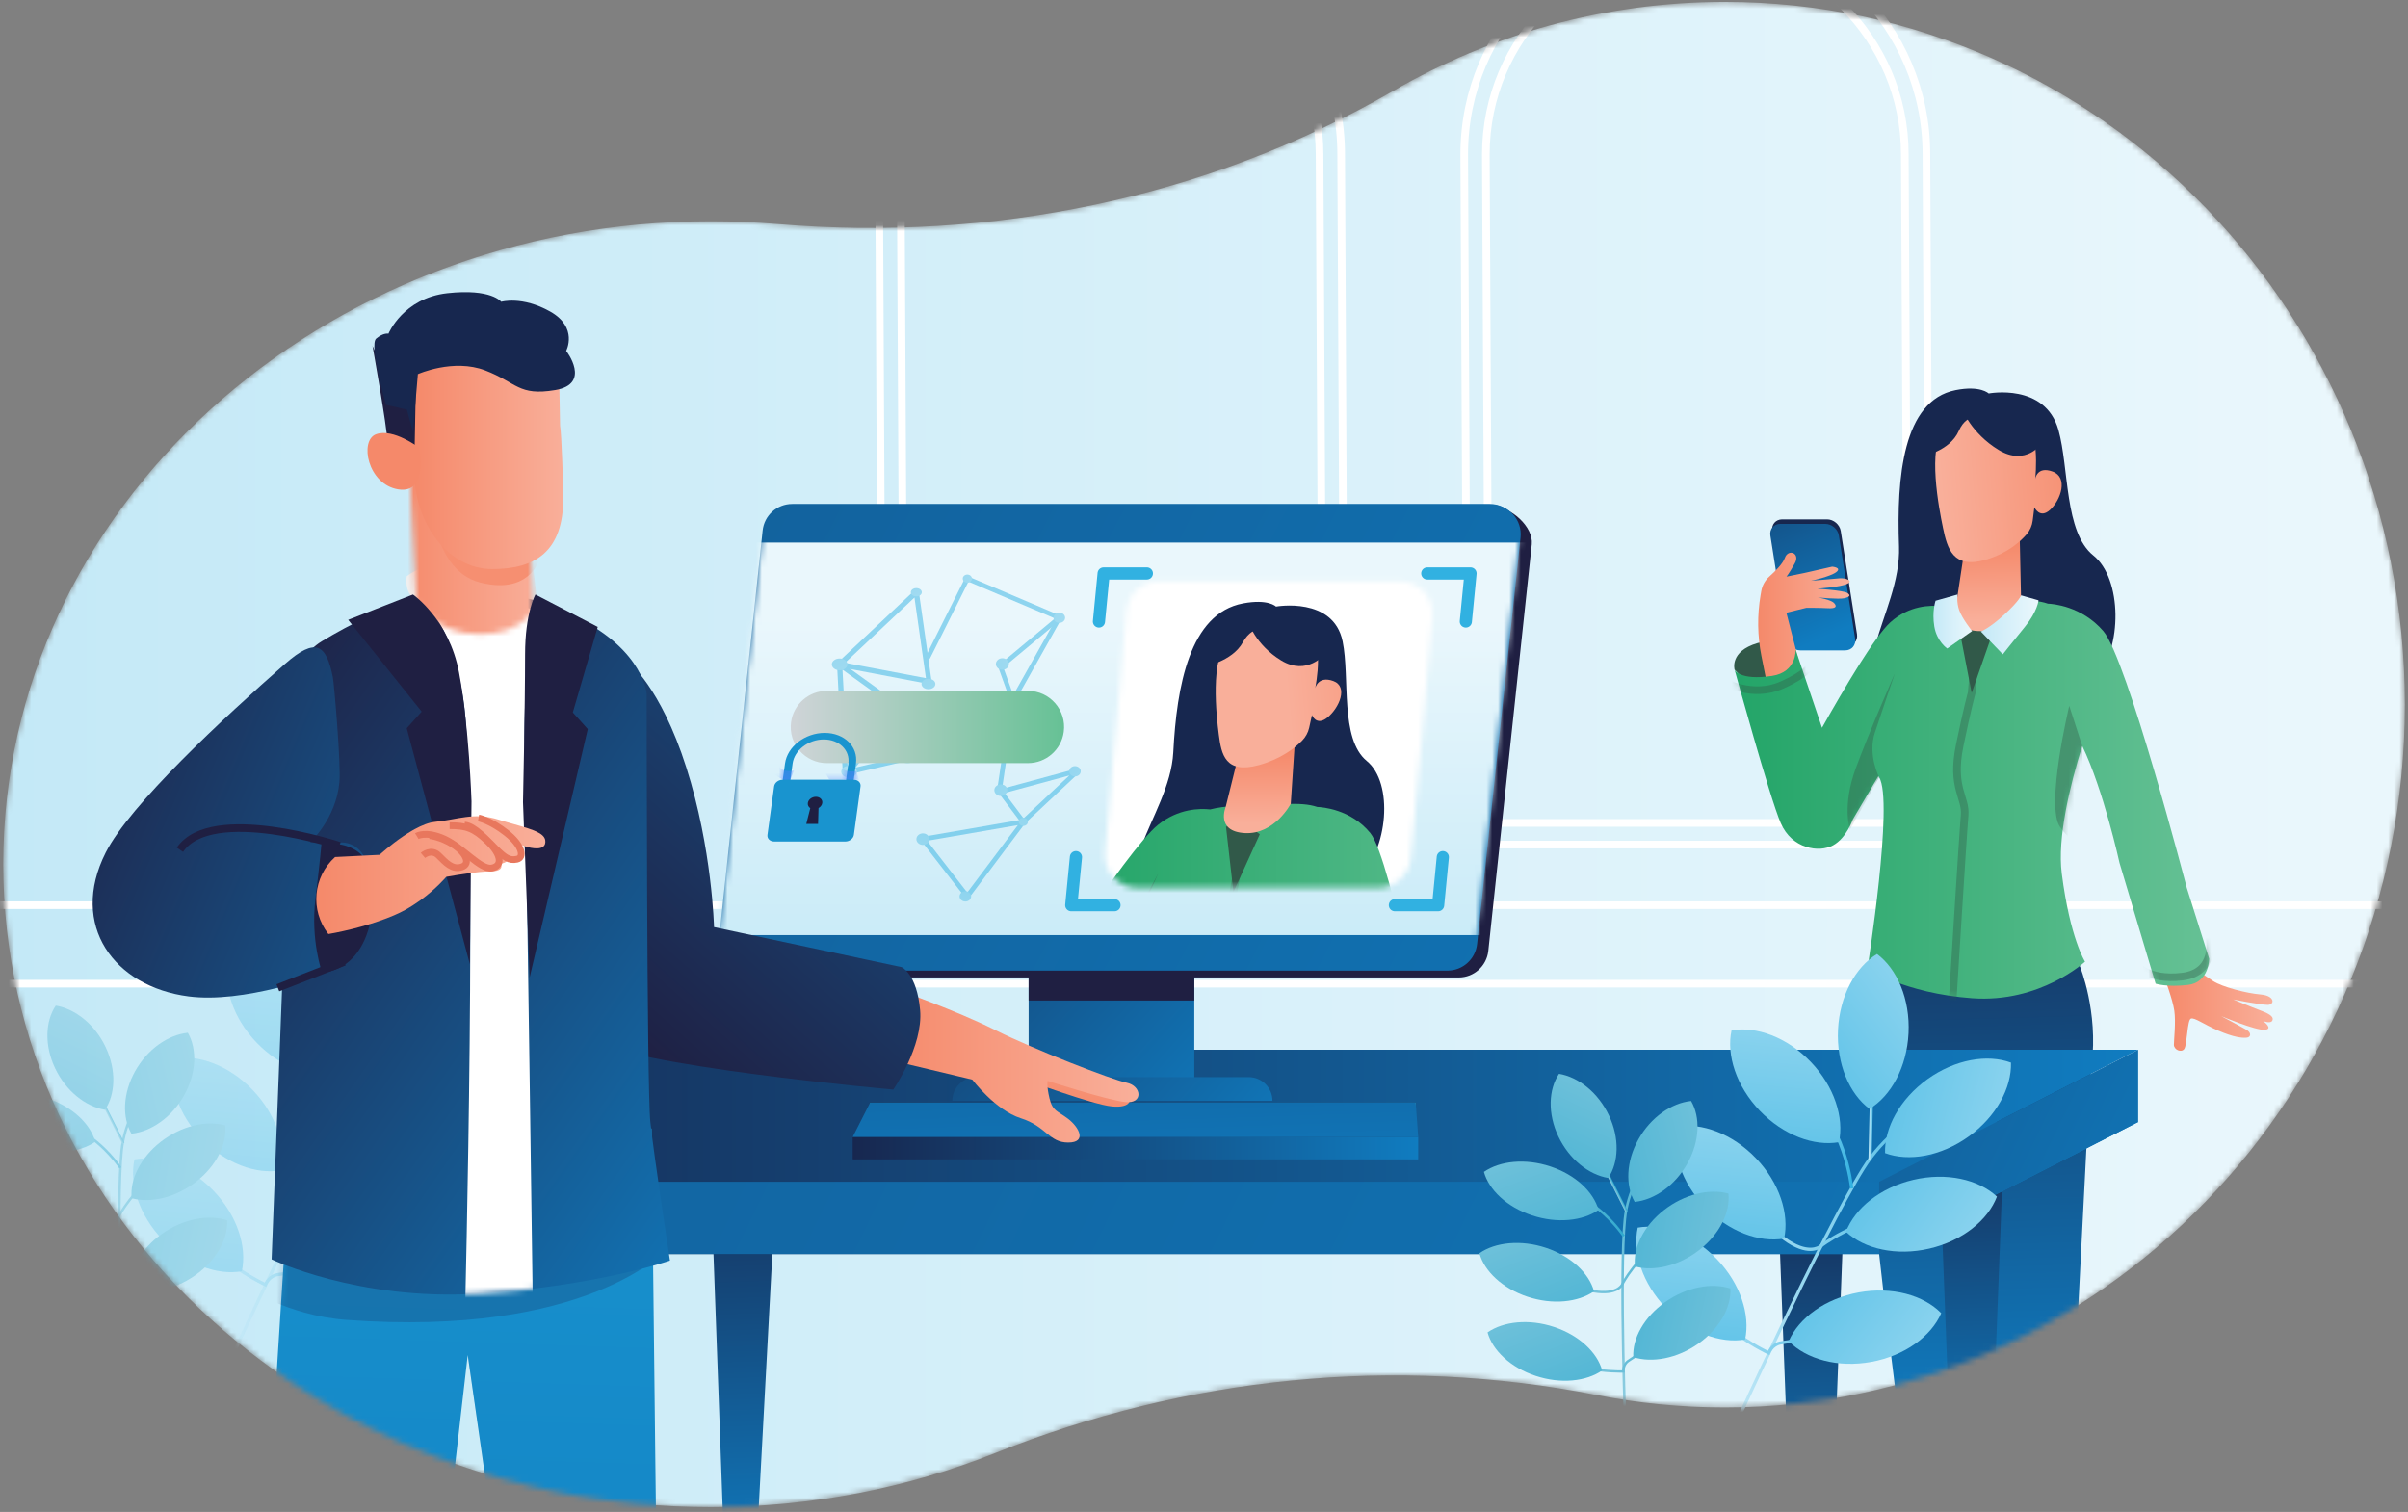 <svg width="422" height="265" viewBox="0 0 422 265" fill="none" xmlns="http://www.w3.org/2000/svg">
<rect x="0" y="0" width="422" height="265" fill="#808080" stroke="none"/>
<mask id="mask0_313_53" style="mask-type:luminance" maskUnits="userSpaceOnUse" x="0" y="0" width="422" height="265">
<path d="M302.256 0.335C281.149 0.335 261.324 6.006 244.13 15.953C211.493 34.834 173.682 42.412 136.114 39.256C132.31 38.937 128.457 38.773 124.562 38.773C56.082 38.773 0.569 89.228 0.569 151.467C0.569 213.706 56.082 264.161 124.562 264.161C142.299 264.161 159.165 260.775 174.422 254.676C207.908 241.29 244.443 237.543 279.824 244.51C287.089 245.94 294.588 246.689 302.256 246.689C368.083 246.689 421.446 191.541 421.446 123.512C421.446 55.483 368.083 0.335 302.256 0.335Z" fill="white"/>
</mask>
<g mask="url(#mask0_313_53)">
<path d="M302.256 0.335C281.149 0.335 261.324 6.006 244.13 15.953C211.493 34.834 173.682 42.412 136.114 39.256C132.31 38.937 128.457 38.773 124.562 38.773C56.082 38.773 0.569 89.228 0.569 151.467C0.569 213.706 56.082 264.161 124.562 264.161C142.299 264.161 159.165 260.775 174.422 254.676C207.908 241.29 244.443 237.543 279.824 244.51C287.089 245.94 294.588 246.689 302.256 246.689C368.083 246.689 421.446 191.541 421.446 123.512C421.446 55.483 368.083 0.335 302.256 0.335Z" fill="url(#paint0_linear_313_53)"/>
<path d="M338.193 148.031H257.193L256.603 27.064C256.603 4.722 274.771 -13.455 297.103 -13.455C319.435 -13.455 337.603 4.722 337.603 27.064L338.193 148.031ZM260.981 144.241H334.405L333.815 27.064C333.815 6.811 317.346 -9.665 297.103 -9.665C276.86 -9.665 260.391 6.811 260.391 27.064L260.981 144.241Z" stroke="white" stroke-width="1.336" stroke-miterlimit="10"/>
<path d="M235.631 148.031H154.631L154.041 27.064C154.041 4.722 172.209 -13.455 194.541 -13.455C216.873 -13.455 235.041 4.722 235.041 27.064L235.631 148.031ZM158.419 144.241H231.843L231.253 27.064C231.253 6.811 214.784 -9.665 194.541 -9.665C174.298 -9.665 157.829 6.811 157.829 27.064L158.419 144.241Z" stroke="white" stroke-width="1.336" stroke-miterlimit="10"/>
<path d="M433.872 158.655H-8.179V172.414H433.872V158.655Z" stroke="white" stroke-width="1.336" stroke-miterlimit="10"/>
<g opacity="0.43">
<path d="M39.777 240.433L39.269 240.202C39.432 239.844 55.659 204.235 62.863 192.705C70.124 181.08 83.304 179.198 83.436 179.18L83.51 179.734C83.381 179.751 70.455 181.604 63.336 193C56.152 204.499 39.94 240.075 39.777 240.433Z" fill="url(#paint1_linear_313_53)"/>
<path d="M60.784 196.374C60.772 196.256 59.547 184.523 52.478 180.279L52.764 179.801C60.077 184.19 61.291 195.827 61.339 196.32L60.784 196.374Z" fill="url(#paint2_linear_313_53)"/>
<path d="M64.555 167.512L63.995 191.39L64.553 191.403L65.113 167.525L64.555 167.512Z" fill="url(#paint3_linear_313_53)"/>
<path d="M53.817 207.305C52.719 207.305 51.139 206.894 49.058 205.357C44.819 202.227 36.496 193.716 36.413 193.63L36.812 193.24C36.895 193.325 45.186 201.805 49.389 204.908C53.4 207.87 55.332 206.342 55.351 206.325C55.416 206.274 61.336 201.601 69.472 200.729C75.526 200.08 79.944 200.144 79.985 200.144L79.976 200.703C79.93 200.703 75.548 200.638 69.532 201.284C61.563 202.138 55.763 206.711 55.706 206.757C55.662 206.795 55.039 207.305 53.817 207.305Z" fill="url(#paint4_linear_313_53)"/>
<path d="M46.658 225.552L46.391 225.429C46.353 225.411 42.534 223.633 39.053 220.73C35.574 217.83 30.21 210.508 29.984 210.198L30.434 209.869C30.489 209.944 35.984 217.445 39.411 220.302C42.331 222.737 45.49 224.366 46.38 224.804C46.637 224.334 47.29 223.395 48.491 223.155C49.938 222.865 69.784 220.068 70.628 219.949L70.706 220.502C70.499 220.53 50.032 223.416 48.6 223.702C47.309 223.96 46.773 225.266 46.767 225.279L46.658 225.552Z" fill="url(#paint5_linear_313_53)"/>
<path d="M37.436 208.732C33.305 204.428 27.915 202.454 23.564 203.213C22.63 207.531 24.382 213 28.512 217.304C32.643 221.608 38.033 223.582 42.384 222.823C43.318 218.505 41.566 213.037 37.436 208.732Z" fill="url(#paint6_linear_313_53)"/>
<path d="M44.276 191.042C40.145 186.738 34.755 184.764 30.404 185.523C29.47 189.841 31.222 195.309 35.352 199.613C39.483 203.918 44.873 205.891 49.224 205.133C50.158 200.815 48.406 195.346 44.276 191.042Z" fill="url(#paint7_linear_313_53)"/>
<path d="M53.881 174.153C49.75 169.848 44.36 167.875 40.009 168.633C39.075 172.951 40.827 178.42 44.958 182.724C49.088 187.028 54.478 189.002 58.829 188.243C59.763 183.925 58.011 178.457 53.881 174.153Z" fill="url(#paint8_linear_313_53)"/>
<path d="M71.023 169.129C71.312 163.169 69.044 157.894 65.504 155.252C61.726 157.539 58.957 162.569 58.668 168.529C58.378 174.488 60.647 179.763 64.186 182.406C67.965 180.119 70.734 175.089 71.023 169.129Z" fill="url(#paint9_linear_313_53)"/>
<path d="M81.553 187.249C86.396 183.766 89.111 178.707 88.976 174.291C84.835 172.755 79.177 173.717 74.334 177.199C69.49 180.681 66.775 185.741 66.91 190.157C71.051 191.693 76.71 190.731 81.553 187.249Z" fill="url(#paint10_linear_313_53)"/>
<path d="M74.689 206.887C80.498 205.533 84.948 201.906 86.519 197.777C83.285 194.767 77.692 193.48 71.883 194.834C66.074 196.188 61.625 199.815 60.054 203.944C63.287 206.954 68.881 208.241 74.689 206.887Z" fill="url(#paint11_linear_313_53)"/>
<path d="M64.504 226.749C70.371 225.674 74.988 222.263 76.754 218.213C73.668 215.053 68.142 213.5 62.276 214.575C56.409 215.65 51.792 219.061 50.026 223.111C53.112 226.271 58.638 227.824 64.504 226.749Z" fill="url(#paint12_linear_313_53)"/>
<path d="M21.702 240.667L21.265 240.683C21.253 240.393 20.101 211.662 21.095 201.716C22.095 191.689 30.671 186.106 30.757 186.051L31.003 186.39C30.919 186.444 22.511 191.923 21.53 201.754C20.54 211.673 21.69 240.378 21.702 240.667Z" fill="url(#paint13_linear_313_53)"/>
<path d="M20.928 204.811C20.878 204.737 15.894 197.438 9.446 196.983L9.479 196.574C16.148 197.044 21.091 204.284 21.298 204.592L20.928 204.811Z" fill="url(#paint14_linear_313_53)"/>
<path d="M21.814 200.307L21.418 200.483L13.428 184.613L13.824 184.438L21.814 200.307Z" fill="url(#paint15_linear_313_53)"/>
<path d="M19.89 214.285C19.121 214.647 17.868 214.899 15.87 214.576C11.798 213.919 2.971 211.075 2.883 211.047L3.025 210.659C3.113 210.688 11.907 213.52 15.944 214.172C19.797 214.794 20.613 213.153 20.621 213.136C20.648 213.081 23.154 208.06 28.549 204.804C32.563 202.382 35.682 200.967 35.711 200.954L35.902 201.323C35.87 201.338 32.776 202.741 28.787 205.149C23.501 208.338 21.045 213.253 21.021 213.303C21.004 213.342 20.747 213.882 19.89 214.285Z" fill="url(#paint16_linear_313_53)"/>
<path d="M21.291 228.627L21.06 228.634C21.027 228.635 17.725 228.727 14.265 227.969C10.806 227.212 4.472 224.174 4.204 224.045L4.404 223.68C4.469 223.711 10.958 226.824 14.365 227.57C17.268 228.205 20.054 228.233 20.832 228.227C20.847 227.834 20.975 227.002 21.732 226.448C22.644 225.781 35.569 217.399 36.119 217.043L36.368 217.38C36.233 217.467 22.903 226.112 22.001 226.772C21.187 227.367 21.27 228.401 21.271 228.411L21.291 228.627Z" fill="url(#paint17_linear_313_53)"/>
<path d="M8.911 220.625C4.502 219.161 0.03 219.643 -2.752 221.576C-1.888 224.719 1.263 227.732 5.672 229.195C10.081 230.659 14.553 230.177 17.335 228.245C16.471 225.101 13.32 222.089 8.911 220.625Z" fill="url(#paint18_linear_313_53)"/>
<path d="M7.483 206.754C3.074 205.291 -1.398 205.772 -4.18 207.705C-3.316 210.848 -0.165 213.861 4.244 215.325C8.653 216.788 13.125 216.307 15.907 214.374C15.043 211.231 11.892 208.218 7.483 206.754Z" fill="url(#paint19_linear_313_53)"/>
<path d="M8.275 192.497C3.866 191.034 -0.606 191.515 -3.388 193.448C-2.525 196.591 0.627 199.604 5.035 201.068C9.444 202.532 13.916 202.05 16.698 200.117C15.835 196.974 12.683 193.961 8.275 192.497Z" fill="url(#paint20_linear_313_53)"/>
<path d="M18.522 183.545C16.628 179.537 13.183 176.822 9.773 176.254C7.929 179.002 7.758 183.218 9.651 187.226C11.545 191.235 14.99 193.95 18.4 194.517C20.244 191.77 20.415 187.554 18.522 183.545Z" fill="url(#paint21_linear_313_53)"/>
<path d="M32.275 191.97C34.444 188.086 34.568 183.869 32.92 181.014C29.478 181.371 25.85 183.869 23.68 187.752C21.511 191.636 21.387 195.853 23.035 198.708C26.477 198.351 30.105 195.853 32.275 191.97Z" fill="url(#paint22_linear_313_53)"/>
<path d="M34.371 207.127C37.966 204.323 39.809 200.474 39.458 197.244C36.133 196.335 31.76 197.335 28.165 200.139C24.57 202.944 22.728 206.793 23.079 210.022C26.404 210.932 30.777 209.932 34.371 207.127Z" fill="url(#paint23_linear_313_53)"/>
<path d="M34.219 223.527C37.952 220.886 39.989 217.124 39.802 213.883C36.528 212.825 32.109 213.628 28.375 216.269C24.642 218.91 22.605 222.672 22.792 225.913C26.066 226.971 30.485 226.167 34.219 223.527Z" fill="url(#paint24_linear_313_53)"/>
</g>
<path d="M348.518 68.966C348.518 68.966 358.414 67.073 360.743 75.373C362.608 82.022 361.762 93.281 366.855 97.358C371.949 101.435 371.949 113.665 367.292 118.761C362.635 123.857 345.899 134.195 333.528 126.769C321.158 119.344 333.237 107.841 332.801 95.757C332.364 83.672 333.474 70.229 342.697 68.384C347.063 67.51 348.518 68.966 348.518 68.966Z" fill="#17274F"/>
<path d="M340.077 161.567L327.271 169.721C327.271 169.721 326.397 186.028 327.562 202.044C328.726 218.06 333.965 257.663 333.965 257.663L362.78 257.08L365.691 200.297C365.691 200.297 365.4 195.929 366.564 186.61C367.728 177.292 364.527 169.43 364.527 169.43L362.78 166.226L340.077 161.567Z" fill="url(#paint25_linear_313_53)"/>
<path d="M379.298 171.322C379.298 171.322 380.753 175.108 381.045 177.146C381.336 179.185 380.972 182.242 380.972 183.116C380.972 183.99 382.282 184.572 382.791 183.844C383.3 183.116 383.3 178.748 383.955 178.53C384.61 178.311 386.065 179.476 388.758 180.641C391.45 181.806 392.905 181.951 393.706 181.878C394.506 181.806 394.579 181.005 393.706 180.495C392.833 179.986 389.267 178.093 389.267 178.093C389.267 178.093 395.307 180.641 396.907 180.495C398.508 180.35 396.616 178.966 396.616 178.966C396.616 178.966 397.926 179.476 398.217 178.894C398.508 178.311 397.999 177.802 396.253 177.146C394.506 176.491 391.377 175.181 391.377 175.181C391.377 175.181 396.18 176.127 397.417 176.127C398.654 176.127 398.727 174.526 396.18 174.307C393.633 174.089 389.485 172.997 387.884 171.978C386.284 170.958 383.373 168.847 383.373 168.847" fill="url(#paint26_linear_313_53)"/>
<path d="M314.9 119.926V115.121L314.682 113.884C314.682 113.884 312.936 111.263 307.988 112.719C303.04 114.175 303.986 117.378 303.986 117.378L306.896 120.363L315.555 120.8" fill="#315949"/>
<path d="M312.335 91.034H320.194C321.339 91.034 322.412 91.949 322.59 93.078L325.439 111.156C325.616 112.286 324.832 113.201 323.687 113.201H315.828C314.683 113.201 313.61 112.286 313.432 111.156L310.584 93.078C310.406 91.949 311.19 91.034 312.335 91.034Z" fill="#17274F"/>
<path d="M312.008 91.825H319.867C321.012 91.825 322.085 92.741 322.263 93.87L325.111 111.948C325.289 113.077 324.505 113.993 323.359 113.993H315.501C314.355 113.993 313.283 113.077 313.105 111.948L310.256 93.87C310.078 92.741 310.863 91.825 312.008 91.825Z" fill="url(#paint27_linear_313_53)"/>
<path d="M309.443 118.761L308.69 114.995C307.985 111.469 307.935 107.844 308.542 104.3L308.663 103.598C308.832 102.612 309.334 101.717 310.08 101.052C311.084 100.157 312.436 98.814 312.79 97.795C313.372 96.12 315.555 96.921 314.537 98.741C313.518 100.561 313.081 101.071 313.081 101.071L316.283 100.416L321.086 99.324C321.086 99.324 322.832 99.469 321.813 100.27C320.794 101.071 317.374 101.799 317.374 101.799C317.374 101.799 320.9 101.477 322.395 101.362C323.341 101.289 324.869 101.726 323.778 102.308C322.686 102.891 318.466 103.182 318.466 103.182C318.466 103.182 322.977 103.473 323.705 103.91C324.433 104.347 324.142 104.638 323.196 104.856C322.25 105.075 318.539 104.711 318.539 104.711C318.539 104.711 320.867 105.075 321.449 105.73C322.031 106.385 321.595 106.676 320.358 106.604C319.121 106.531 316.574 106.531 316.574 106.531L313.009 107.404L313.081 107.477L316.21 119.635L309.37 119.052" fill="url(#paint28_linear_313_53)"/>
<path d="M383.227 155.598C383.227 155.598 372.749 115.412 368.602 110.608C364.797 106.2 359.71 105.836 358.894 105.806C355.792 104.734 351.861 105.476 344.443 105.657C342.88 105.695 341.461 105.907 340.164 106.256C338.318 106.047 334.57 106.094 331.273 109.079C328.609 111.49 323.293 120.463 319.305 127.558L314.682 113.884C314.682 113.884 314.9 117.815 310.535 118.47C304.819 119.328 303.986 117.378 303.986 117.378C303.986 117.378 310.098 139.655 312.063 144.241C314.027 148.827 318.83 149.483 321.231 148.172C323.632 146.862 324.724 143.586 324.724 143.586L329.182 136.038C329.224 136.103 329.265 136.167 329.308 136.233C331.928 140.31 327.271 169.721 327.271 169.721C327.271 169.721 333.674 174.089 345.608 174.962C357.541 175.836 365.4 168.556 365.4 168.556C365.4 168.556 362.78 164.479 361.325 153.123C360.518 146.822 362.756 137.656 364.909 130.741C368.634 138.43 371.439 151.23 371.439 151.23L377.77 172.414C377.77 172.414 379.735 173.07 383.446 172.633C387.157 172.196 387.157 168.046 387.157 168.046L383.227 155.598Z" fill="url(#paint29_linear_313_53)"/>
<g opacity="0.39">
<mask id="mask1_313_53" style="mask-type:luminance" maskUnits="userSpaceOnUse" x="303" y="105" width="85" height="71">
<path d="M383.227 155.598C383.227 155.598 372.749 115.412 368.602 110.608C364.797 106.2 359.71 105.836 358.894 105.806C355.792 104.734 351.861 105.476 344.443 105.657C342.88 105.695 341.461 105.907 340.164 106.256C338.318 106.047 334.57 106.094 331.273 109.079C328.609 111.49 323.293 120.463 319.305 127.558L314.682 113.884C314.682 113.884 314.9 117.815 310.535 118.47C304.819 119.328 303.986 117.378 303.986 117.378C303.986 117.378 310.098 139.655 312.063 144.241C314.027 148.827 318.83 149.483 321.231 148.172C323.632 146.862 324.724 143.586 324.724 143.586L329.182 136.038C329.224 136.103 329.265 136.167 329.308 136.233C331.928 140.31 327.271 169.721 327.271 169.721C327.271 169.721 333.674 174.089 345.608 174.962C357.541 175.836 365.4 168.556 365.4 168.556C365.4 168.556 362.78 164.479 361.325 153.123C360.518 146.822 362.756 137.656 364.909 130.741C368.634 138.43 371.439 151.23 371.439 151.23L377.77 172.414C377.77 172.414 379.735 173.07 383.446 172.633C387.157 172.196 387.157 168.046 387.157 168.046L383.227 155.598Z" fill="white"/>
</mask>
<g mask="url(#mask1_313_53)">
<path d="M346.044 115.267L345.535 121.455C345.535 121.455 344.734 124.294 343.425 130.7C341.906 138.13 344.589 139.727 344.298 142.931C344.007 146.134 342.115 176.71 342.115 176.71" stroke="#315949" stroke-width="1.333" stroke-miterlimit="10"/>
<path d="M364.909 130.741L362.635 123.712C362.635 123.712 358.414 141.329 361.034 144.969C363.654 148.609 365.109 147.59 365.109 147.59L364.909 130.741Z" fill="#315949"/>
<path d="M329.308 136.233C329.308 136.233 327.271 132.302 328.58 128.371C329.89 124.44 332.073 118.033 332.073 118.033C332.073 118.033 327.707 127.934 325.233 134.632C322.759 141.329 324.215 145.406 324.215 145.406L329.308 136.233Z" fill="#315949"/>
<path d="M387.23 164.334C387.23 164.334 388.539 170.449 382.427 171.177C376.315 171.905 374.277 168.993 374.277 168.993" stroke="#315949" stroke-width="1.333" stroke-miterlimit="10"/>
<path d="M302.094 119.489C302.094 119.489 307.042 122.401 312.281 120.072C317.52 117.742 317.666 115.995 317.666 115.995" stroke="#315949" stroke-width="1.333" stroke-miterlimit="10"/>
</g>
</g>
<path d="M349.246 110.826L345.535 121.455L343.206 109.443L345.68 108.205L349.246 110.826Z" fill="#315949"/>
<path d="M353.903 91.825L354.194 105.22C354.194 105.22 351.865 110.899 346.626 110.608C341.387 110.316 342.842 105.803 342.842 105.803L344.734 93.281L353.903 91.825Z" fill="url(#paint30_linear_313_53)"/>
<path d="M356.23 91.256C356.119 92.139 355.757 92.969 355.177 93.642C354.052 94.946 351.815 96.965 348.082 98.086C342.26 99.833 341.256 96.117 340.514 92.553C339.786 89.059 337.749 78.576 340.659 75.081C343.57 71.587 349.391 71.005 353.612 72.461C357.832 73.917 356.668 83.963 356.668 83.963C356.668 83.963 356.959 81.633 359.724 82.653C362.489 83.672 361.179 87.603 359.288 89.35C357.47 91.029 356.522 88.913 356.522 88.913L356.23 91.256Z" fill="url(#paint31_linear_313_53)"/>
<path d="M343.861 71.733C343.861 71.733 345.462 75.955 350.264 78.867C355.067 81.779 357.832 77.702 357.832 77.702L356.668 71.005L346.626 70.859" fill="#17274F"/>
<path d="M348.082 73.189C348.082 73.189 344.88 71.878 343.279 75.518C341.678 79.158 336.73 80.032 336.73 80.032L340.514 72.024L347.208 70.568L348.082 73.189Z" fill="#17274F"/>
<path d="M311.844 216.968H322.977L321.231 262.832H313.591L311.844 216.968Z" fill="url(#paint32_linear_313_53)"/>
<path d="M339.895 203.973H351.029L349.282 249.837H341.642L339.895 203.973Z" fill="url(#paint33_linear_313_53)"/>
<path d="M96.658 223.684H107.791L106.045 269.547H98.404L96.658 223.684Z" fill="url(#paint34_linear_313_53)"/>
<path d="M124.709 210.689H135.842L132.841 266.544H126.728L124.709 210.689Z" fill="url(#paint35_linear_313_53)"/>
<path d="M95.293 183.99H374.714L329.308 207.14H49.888L95.293 183.99Z" fill="url(#paint36_linear_313_53)"/>
<path d="M95.293 196.657H374.714L329.308 219.807H49.888L95.293 196.657Z" fill="url(#paint37_linear_313_53)"/>
<path d="M374.714 183.99V196.657L329.308 219.807V207.14L374.714 183.99Z" fill="url(#paint38_linear_313_53)"/>
<path d="M329.308 207.14H49.888V219.807H329.308V207.14Z" fill="url(#paint39_linear_313_53)"/>
<path d="M209.299 160.403H180.266V191.852H209.299V160.403Z" fill="url(#paint40_linear_313_53)"/>
<path d="M209.299 170.012H180.266V175.363H209.299V170.012Z" fill="#1F1F42"/>
<path d="M141.021 89.641L261.636 88.768C264.736 88.768 268.771 92.33 268.441 95.414L260.825 166.66C260.541 169.311 258.305 171.323 255.639 171.323H133.405C130.305 171.323 125.962 169.383 126.292 166.299L135.835 94.304C136.118 91.653 138.355 89.641 141.021 89.641Z" fill="#1F1F42"/>
<path d="M138.838 88.331H261.072C264.172 88.331 266.588 91.02 266.258 94.104L258.642 165.349C258.358 168.001 256.121 170.012 253.456 170.012H131.222C128.122 170.012 125.706 167.323 126.036 164.239L133.652 92.994C133.935 90.342 136.172 88.331 138.838 88.331Z" fill="url(#paint41_linear_313_53)"/>
<path d="M139.056 88.44H261.29C264.39 88.44 266.806 91.129 266.476 94.213L258.86 165.458C258.576 168.11 256.34 170.121 253.674 170.121H131.44C128.34 170.121 125.924 167.432 126.254 164.349L133.87 93.103C134.154 90.451 136.39 88.44 139.056 88.44Z" fill="url(#paint42_linear_313_53)"/>
<mask id="mask2_313_53" style="mask-type:luminance" maskUnits="userSpaceOnUse" x="126" y="88" width="141" height="83">
<path d="M138.838 88.331H261.072C264.172 88.331 266.588 91.02 266.258 94.104L258.642 165.349C258.358 168.001 256.121 170.012 253.456 170.012H131.222C128.122 170.012 125.706 167.323 126.036 164.239L133.652 92.994C133.935 90.342 136.172 88.331 138.838 88.331Z" fill="white"/>
</mask>
<g mask="url(#mask2_313_53)">
<path d="M271.241 95.101H122.581V163.897H271.241V95.101Z" fill="url(#paint43_linear_313_53)"/>
</g>
<path d="M166.895 192.944C166.895 190.652 168.752 188.794 171.043 188.794H218.85C221.14 188.794 222.997 190.652 222.997 192.944" fill="url(#paint44_linear_313_53)"/>
<g opacity="0.5">
<path d="M161.739 147.083L169.517 157.113L179.328 144.043L161.739 147.083Z" stroke="#31B1E1" stroke-width="0.82" stroke-linecap="round" stroke-linejoin="round"/>
<path d="M175.355 138.76L179.328 144.043L188.882 135.089L175.355 138.76Z" stroke="#31B1E1" stroke-width="0.82" stroke-linecap="round" stroke-linejoin="round"/>
<path d="M175.213 138.127L177.491 122.812L175.355 116.863L185.647 108.274L169.526 101.419L162.646 115.158" stroke="#31B1E1" stroke-width="0.82" stroke-linecap="round" stroke-linejoin="round"/>
<path d="M185.647 108.274L177.491 122.812" stroke="#31B1E1" stroke-width="0.82" stroke-linecap="round" stroke-linejoin="round"/>
<path d="M176.261 115.516C176.799 115.806 176.97 116.429 176.644 116.907C176.318 117.385 175.617 117.537 175.079 117.247C174.541 116.957 174.37 116.334 174.696 115.856C175.023 115.378 175.723 115.225 176.261 115.516Z" fill="url(#paint45_linear_313_53)"/>
<path d="M186.173 107.504C186.652 107.762 186.805 108.316 186.514 108.742C186.224 109.167 185.6 109.303 185.121 109.044C184.643 108.786 184.49 108.232 184.78 107.806C185.071 107.381 185.695 107.245 186.173 107.504Z" fill="url(#paint46_linear_313_53)"/>
<path d="M169.942 100.809C170.322 101.013 170.442 101.452 170.212 101.789C169.982 102.126 169.488 102.234 169.109 102.029C168.73 101.825 168.609 101.386 168.839 101.049C169.069 100.712 169.563 100.604 169.942 100.809Z" fill="url(#paint47_linear_313_53)"/>
<path d="M162.608 147.738C162.201 148.164 161.482 148.217 161.002 147.855C160.522 147.493 160.463 146.854 160.87 146.428C161.277 146.001 161.996 145.949 162.476 146.311C162.956 146.672 163.015 147.311 162.608 147.738Z" fill="url(#paint48_linear_313_53)"/>
<path d="M169.949 157.7C169.587 158.079 168.947 158.126 168.52 157.804C168.093 157.482 168.041 156.913 168.403 156.534C168.765 156.154 169.405 156.107 169.832 156.429C170.259 156.751 170.312 157.32 169.949 157.7Z" fill="url(#paint49_linear_313_53)"/>
<path d="M179.941 144.505C179.654 144.806 179.147 144.843 178.809 144.588C178.471 144.333 178.429 143.882 178.716 143.581C179.003 143.281 179.51 143.244 179.848 143.499C180.186 143.754 180.228 144.204 179.941 144.505Z" fill="url(#paint50_linear_313_53)"/>
<path d="M176.359 137.96C176.695 138.432 176.537 139.058 176.005 139.357C175.474 139.656 174.77 139.516 174.434 139.043C174.097 138.57 174.255 137.945 174.787 137.646C175.318 137.347 176.022 137.487 176.359 137.96Z" fill="url(#paint51_linear_313_53)"/>
<path d="M189.245 134.703C189.545 135.124 189.404 135.681 188.931 135.947C188.458 136.213 187.832 136.088 187.532 135.667C187.233 135.247 187.373 134.69 187.846 134.424C188.32 134.158 188.946 134.283 189.245 134.703Z" fill="url(#paint52_linear_313_53)"/>
<path d="M178.059 122.29C178.296 122.623 178.185 123.064 177.81 123.275C177.435 123.486 176.939 123.386 176.702 123.053C176.465 122.72 176.576 122.279 176.951 122.068C177.326 121.857 177.822 121.957 178.059 122.29Z" fill="url(#paint53_linear_313_53)"/>
<path d="M162.804 119.424L160.583 103.805L147.143 116.449L162.804 119.424Z" stroke="#31B1E1" stroke-width="0.906" stroke-linecap="round" stroke-linejoin="round"/>
<path d="M157.508 123.93L147.143 116.449L148.112 134.743" stroke="#31B1E1" stroke-width="0.906" stroke-linecap="round" stroke-linejoin="round"/>
<path d="M157.508 123.93L148.795 135.258L158.989 132.898L157.508 123.93Z" stroke="#31B1E1" stroke-width="0.906" stroke-linecap="round" stroke-linejoin="round"/>
<path d="M157.508 124.96C158.263 124.96 158.875 124.499 158.875 123.93C158.875 123.361 158.263 122.9 157.508 122.9C156.753 122.9 156.141 123.361 156.141 123.93C156.141 124.499 156.753 124.96 157.508 124.96Z" fill="url(#paint54_linear_313_53)"/>
<path d="M148.795 136.288C149.55 136.288 150.162 135.827 150.162 135.258C150.162 134.689 149.55 134.228 148.795 134.228C148.04 134.228 147.428 134.689 147.428 135.258C147.428 135.827 148.04 136.288 148.795 136.288Z" fill="url(#paint55_linear_313_53)"/>
<path d="M159.046 133.778C159.801 133.778 160.412 133.317 160.412 132.748C160.412 132.179 159.801 131.718 159.046 131.718C158.291 131.718 157.679 132.179 157.679 132.748C157.679 133.317 158.291 133.778 159.046 133.778Z" fill="url(#paint56_linear_313_53)"/>
<path d="M147.143 117.479C147.898 117.479 148.51 117.018 148.51 116.449C148.51 115.881 147.898 115.419 147.143 115.419C146.389 115.419 145.777 115.881 145.777 116.449C145.777 117.018 146.389 117.479 147.143 117.479Z" fill="url(#paint57_linear_313_53)"/>
<path d="M162.709 120.799C163.381 120.799 163.926 120.388 163.926 119.882C163.926 119.376 163.381 118.965 162.709 118.965C162.038 118.965 161.493 119.376 161.493 119.882C161.493 120.388 162.038 120.799 162.709 120.799Z" fill="url(#paint58_linear_313_53)"/>
<path d="M160.583 104.531C161.116 104.531 161.547 104.206 161.547 103.805C161.547 103.404 161.116 103.079 160.583 103.079C160.051 103.079 159.62 103.404 159.62 103.805C159.62 104.206 160.051 104.531 160.583 104.531Z" fill="url(#paint59_linear_313_53)"/>
</g>
<path d="M248.538 199.278H149.431V203.209H248.538V199.278Z" fill="url(#paint60_linear_313_53)"/>
<path d="M248.101 193.272H152.487V196.15H248.101V193.272Z" fill="url(#paint61_linear_313_53)"/>
<path d="M248.538 199.278L248.101 193.272H152.487L149.431 199.278H248.538Z" fill="url(#paint62_linear_313_53)"/>
<path opacity="0.14" d="M81.968 237.498L84.116 213.858C84.116 213.858 85.548 223.314 85.834 232.77C86.052 239.981 83.829 250.249 83.829 250.249L81.968 237.498Z" fill="url(#paint63_linear_313_53)"/>
<path d="M114.832 254.905L114.188 197.812L94.496 191.909L94.856 190.219L90.794 190.8L75.953 186.351L76.788 192.801L69.795 193.801L51.179 198.099L40.725 363.216C40.725 363.216 34.605 369.684 54.902 370.953C65.213 371.598 67.146 366.44 67.146 366.44L81.968 237.498L88.268 281.481L90.345 367.085C90.345 367.085 90.13 369.663 102.589 369.663C115.047 369.663 116.121 361.927 116.121 361.927L114.832 254.905Z" fill="url(#paint64_linear_313_53)"/>
<mask id="mask3_313_53" style="mask-type:luminance" maskUnits="userSpaceOnUse" x="39" y="186" width="78" height="186">
<path d="M114.832 254.905L114.188 197.812L94.496 191.909L94.856 190.219L90.794 190.8L75.953 186.351L76.788 192.801L69.795 193.801L51.179 198.099L40.725 363.216C40.725 363.216 34.605 369.684 54.902 370.953C65.213 371.598 67.146 366.44 67.146 366.44L81.968 237.498L88.268 281.481L90.345 367.085C90.345 367.085 90.13 369.663 102.589 369.663C115.047 369.663 116.121 361.927 116.121 361.927L114.832 254.905Z" fill="white"/>
</mask>
<g mask="url(#mask3_313_53)">
<path opacity="0.25" d="M111.897 216.151L116.766 219.016C116.766 219.016 103.018 234.489 60.63 231.337C50.156 230.558 42.587 225.32 42.587 225.32L49.747 212.426" fill="#1A295A"/>
</g>
<path d="M189.052 188.576C189.052 188.576 196.038 189.668 197.347 191.197C198.657 192.726 198.221 194.254 194.837 193.927C191.453 193.599 179.993 189.34 179.993 189.34V186.938L189.052 188.576Z" fill="url(#paint65_linear_313_53)"/>
<path d="M157.29 173.506C157.29 173.506 167.332 177.001 174.317 180.495C181.303 183.99 194.837 189.231 197.457 189.777C200.076 190.323 200.404 193.49 197.238 193.162C194.073 192.835 183.595 189.45 183.595 189.45C183.595 189.45 183.376 190.214 183.922 192.507C184.468 194.8 185.341 194.691 187.197 196.111C189.052 197.53 190.58 200.26 187.197 200.26C183.813 200.26 183.376 197.421 178.901 196.002C174.426 194.582 170.388 189.231 170.388 189.231L153.906 185.3L157.29 173.506Z" fill="url(#paint66_linear_313_53)"/>
<path d="M110.104 116.019C110.104 116.019 115.741 120.284 120.279 134.525C124.817 148.766 125.134 162.497 125.134 162.497L158.031 169.517C158.031 169.517 160.688 170.717 161.249 177.039C161.811 183.362 156.552 190.975 156.552 190.975C156.552 190.975 109.693 186.832 102.541 181.775C95.389 176.718 102.164 123.173 102.164 123.173L110.104 116.019Z" fill="url(#paint67_linear_313_53)"/>
<path d="M51.473 120.772C51.608 117.308 53.481 114.152 56.45 112.365C61.125 109.551 68.38 105.701 74.235 104.902C83.686 103.613 89.701 102.538 101.3 108.341C112.899 114.143 113.329 121.665 113.329 121.665C113.329 121.665 113.329 190.649 113.973 196.666C114.618 202.683 117.41 220.95 117.41 220.95C117.41 220.95 104.522 225.463 83.686 226.753C62.85 228.042 47.599 220.735 47.599 220.735L51.473 120.772Z" fill="url(#paint68_linear_313_53)"/>
<mask id="mask4_313_53" style="mask-type:luminance" maskUnits="userSpaceOnUse" x="47" y="103" width="71" height="124">
<path d="M51.473 120.772C51.608 117.308 53.481 114.152 56.45 112.365C61.125 109.551 68.38 105.701 74.235 104.902C83.686 103.613 89.701 102.538 101.3 108.341C112.899 114.143 113.329 121.665 113.329 121.665C113.329 121.665 113.329 190.649 113.973 196.666C114.618 202.683 117.41 220.95 117.41 220.95C117.41 220.95 104.522 225.463 83.686 226.753C62.85 228.042 47.599 220.735 47.599 220.735L51.473 120.772Z" fill="white"/>
</mask>
<g mask="url(#mask4_313_53)">
<path d="M68.37 100.561L72.946 105.547C72.946 105.547 78.557 106.094 81.177 122.401C83.797 138.708 81.468 231.309 81.468 231.309L93.402 230.727C93.402 230.727 92.237 145.406 91.946 131.72C91.655 118.033 93.567 106.836 93.567 106.836L68.37 100.561Z" fill="white"/>
</g>
<path d="M72.736 106.822C72.736 106.822 73.609 106.021 72.227 104.638C70.844 103.255 71.281 100.998 71.281 100.998C71.281 100.998 73.682 99.178 75.356 99.324C77.029 99.469 78.849 103.182 78.849 103.182L72.736 106.822Z" fill="#EFEFEF"/>
<path d="M77.958 71.592L67.862 66.005L65.284 60.632C65.284 60.632 67.862 75.031 67.862 77.18C67.862 79.329 71.729 82.123 71.729 82.123L77.314 79.544L77.958 71.592Z" fill="#1F1F42"/>
<mask id="mask5_313_53" style="mask-type:luminance" maskUnits="userSpaceOnUse" x="71" y="76" width="23" height="36">
<path d="M71.514 76.535L72.946 105.547C72.946 105.547 76.09 111.135 84.116 111.135C91.419 111.135 93.567 106.836 93.567 106.836L92.278 84.057L71.514 76.535Z" fill="white"/>
</mask>
<g mask="url(#mask5_313_53)">
<path d="M72.087 78.684L70.01 109.415C70.01 109.415 80.106 119.086 87.839 116.937C95.572 114.788 94.713 110.705 94.713 110.705L91.634 83.197L72.087 78.684Z" fill="url(#paint69_linear_313_53)"/>
<path d="M81.609 76.32L75.38 84.057C75.38 84.057 74.736 99.745 84.187 102.109C93.638 104.472 94.927 96.951 94.927 96.951V92.008" fill="#F68F71"/>
</g>
<path d="M98.149 74.601L97.935 62.781C97.935 62.781 96.431 59.558 90.416 58.483C84.402 57.409 73.017 60.202 73.017 60.202L72.588 82.445C72.588 91.999 78.695 99.745 86.228 99.745C93.761 99.745 98.722 96.763 98.722 87.209C98.722 85.734 98.423 75.967 98.149 74.601Z" fill="url(#paint70_linear_313_53)"/>
<path d="M73.447 78.469C73.447 78.469 68.936 75.031 65.929 76.105C62.922 77.18 64.425 84.916 69.795 85.776C75.165 86.635 73.447 78.469 73.447 78.469Z" fill="url(#paint71_linear_313_53)"/>
<path d="M73.232 65.575C73.232 65.575 79.462 62.781 85.046 64.93C90.631 67.079 90.846 69.443 97.29 68.369C103.734 67.294 99.223 61.492 99.223 61.492C99.223 61.492 101.371 57.409 96.431 54.615C91.49 51.821 87.839 52.896 87.839 52.896C87.839 52.896 86.12 50.532 78.388 51.391C70.655 52.251 68.077 58.483 68.077 58.483C68.077 58.483 67.218 58.268 65.929 59.343C64.64 60.417 67.647 70.948 67.647 70.948L71.299 71.807L72.373 75.675L73.232 65.575Z" fill="#17274F"/>
<path d="M82.632 140.455C82.632 140.455 82.196 127.206 80.449 117.888C78.703 108.569 72.372 104.201 72.372 104.201L61.021 108.642L73.9 124.731L71.281 127.643L82.341 168.993L82.632 140.455Z" fill="#1F1F42"/>
<path d="M91.655 140.601C91.655 140.601 92.019 124.165 92.019 114.684C92.019 107.404 93.838 104.201 93.838 104.201L104.753 109.88L100.387 124.876L103.007 127.788L92.82 171.322L91.655 140.601Z" fill="#1F1F42"/>
<path d="M49.946 116.366C55.41 111.566 57.194 112.997 58.339 118.728C58.538 119.723 59.771 133.914 59.485 137.066C58.897 143.537 54.33 147.668 54.33 147.668H60.058C62.267 147.78 64.047 149.523 64.207 151.731C64.926 161.689 58.386 170.746 48.695 173.132C43.448 174.424 37.789 175.257 33.051 174.644C20.029 172.958 12.074 162.194 18.52 149.445C22.773 141.033 39.237 125.774 49.946 116.366Z" fill="url(#paint72_linear_313_53)"/>
<path d="M59.485 148.241C59.485 148.241 37.07 140.829 31.536 148.939" stroke="#1F1F42" stroke-width="1.333" stroke-miterlimit="10"/>
<path d="M56.334 147.955C56.334 147.955 56.132 150.473 55.273 157.636C54.413 164.8 56.437 170.449 56.437 170.449C56.437 170.449 65.108 170.659 65.499 156.551C65.786 146.235 56.334 147.955 56.334 147.955Z" fill="#1F1F42"/>
<path d="M95.559 147.325C95.486 146.674 94.92 146.186 94.014 145.759C93.863 145.688 93.703 145.618 93.534 145.55C93.195 145.413 92.823 145.282 92.42 145.151C91.013 144.694 89.249 144.251 87.373 143.661C83.085 142.311 80.161 143.661 76.262 144.047C75.166 144.155 73.915 144.66 72.684 145.33C72.547 145.404 72.411 145.481 72.275 145.559C71.73 145.872 71.193 146.212 70.68 146.56C68.367 148.123 66.517 149.831 66.517 149.831L58.72 150.217C54.858 153.71 54.331 159.541 57.506 163.656L57.55 163.714C57.55 163.714 58.028 163.638 58.837 163.477C59.556 163.334 60.535 163.123 61.673 162.84C61.815 162.805 61.96 162.768 62.106 162.73C62.841 162.542 63.632 162.325 64.454 162.077C64.619 162.027 64.784 161.977 64.951 161.925C65.785 161.665 66.645 161.374 67.506 161.052C68.022 160.858 68.539 160.653 69.05 160.436C69.733 160.147 70.388 159.825 71.011 159.482C71.947 158.968 72.812 158.408 73.594 157.846C76.461 155.784 78.212 153.688 78.212 153.688C78.212 153.688 81.424 153.099 84.037 152.842C84.56 152.79 85.059 152.752 85.503 152.734C85.681 152.727 85.85 152.724 86.008 152.724C88.542 152.724 87.763 151.374 87.763 151.374C87.763 151.374 87.776 151.373 87.795 151.372C87.798 151.372 87.798 151.372 87.801 151.372C87.964 151.361 88.663 151.271 89.254 150.563C89.665 150.696 90.087 150.709 90.589 150.602C91.598 150.389 91.644 149.171 90.457 147.655C90.569 147.717 90.682 147.777 90.795 147.834C90.8 147.837 90.804 147.839 90.809 147.842C90.913 147.895 91.018 147.945 91.122 147.993C91.136 148 91.15 148.007 91.164 148.013C91.26 148.057 91.357 148.098 91.453 148.137C91.473 148.146 91.494 148.156 91.514 148.164C91.629 148.209 91.743 148.252 91.856 148.289C92.623 148.542 93.466 148.721 94.154 148.697C95.038 148.667 95.669 148.301 95.559 147.325Z" fill="url(#paint73_linear_313_53)"/>
<path d="M83.864 143.372C83.864 143.372 85.911 143.757 88.737 145.975C91.564 148.192 91.953 150.313 90.589 150.602C89.225 150.892 88.445 150.313 86.885 148.771C85.326 147.228 83.085 144.721 81.428 144.625" stroke="#E8775D" stroke-width="1.184" stroke-miterlimit="10"/>
<path d="M73.046 146.553C73.046 146.553 74.606 145.589 77.822 147.035C81.038 148.481 84.254 152.531 86.203 152.145C88.153 151.759 87.86 149.735 85.424 147.421C82.987 145.107 81.623 144.721 78.796 144.721" stroke="#E8775D" stroke-width="1.184" stroke-miterlimit="10"/>
<path d="M74.118 149.928C74.118 149.928 75.58 148.674 76.847 149.928C78.114 151.181 79.284 152.531 80.941 151.952C82.597 151.374 81.525 149.349 79.381 147.999C77.237 146.65 75.288 146.457 75.288 146.457" stroke="#E8775D" stroke-width="1.184" stroke-miterlimit="10"/>
<path d="M48.695 173.132L60.344 168.585" stroke="#1F1F42" stroke-width="1.333" stroke-miterlimit="10"/>
<path d="M303.221 252.391L302.713 252.16C302.876 251.802 319.103 216.192 326.306 204.662C333.568 193.038 346.748 191.156 346.88 191.138L346.954 191.691C346.825 191.709 333.899 193.561 326.779 204.958C319.596 216.457 303.384 252.033 303.221 252.391Z" fill="url(#paint74_linear_313_53)"/>
<path d="M324.227 208.332C324.216 208.214 322.991 196.481 315.922 192.237L316.208 191.758C323.521 196.148 324.735 207.784 324.783 208.278L324.227 208.332Z" fill="url(#paint75_linear_313_53)"/>
<path d="M327.999 179.469L327.439 203.348L327.997 203.361L328.557 179.483L327.999 179.469Z" fill="url(#paint76_linear_313_53)"/>
<path d="M317.261 219.263C316.163 219.263 314.582 218.852 312.502 217.315C308.263 214.185 299.94 205.673 299.857 205.588L300.255 205.198C300.339 205.283 308.63 213.763 312.833 216.866C316.844 219.828 318.776 218.3 318.795 218.283C318.86 218.232 324.78 213.559 332.916 212.687C338.97 212.037 343.387 212.102 343.429 212.102L343.42 212.66C343.374 212.66 338.992 212.596 332.976 213.241C325.006 214.096 319.207 218.669 319.149 218.715C319.106 218.752 318.483 219.263 317.261 219.263Z" fill="url(#paint77_linear_313_53)"/>
<path d="M310.102 237.51L309.835 237.387C309.797 237.369 305.978 235.591 302.497 232.688C299.018 229.788 293.654 222.466 293.427 222.156L293.877 221.827C293.933 221.902 299.428 229.403 302.855 232.26C305.775 234.695 308.933 236.324 309.824 236.761C310.081 236.292 310.734 235.353 311.935 235.113C313.382 234.823 333.228 232.026 334.072 231.907L334.149 232.459C333.943 232.488 313.475 235.374 312.044 235.66C310.753 235.918 310.216 237.224 310.211 237.237L310.102 237.51Z" fill="url(#paint78_linear_313_53)"/>
<path d="M300.879 220.69C296.749 216.386 291.359 214.412 287.008 215.171C286.074 219.489 287.826 224.957 291.956 229.261C296.087 233.566 301.477 235.539 305.828 234.781C306.762 230.463 305.01 224.994 300.879 220.69Z" fill="url(#paint79_linear_313_53)"/>
<path d="M307.719 203C303.589 198.696 298.199 196.722 293.848 197.48C292.914 201.798 294.666 207.267 298.796 211.571C302.927 215.875 308.317 217.849 312.668 217.091C313.602 212.773 311.85 207.304 307.719 203Z" fill="url(#paint80_linear_313_53)"/>
<path d="M317.324 186.11C313.194 181.806 307.804 179.832 303.453 180.591C302.519 184.909 304.271 190.377 308.401 194.682C312.532 198.986 317.922 200.96 322.273 200.201C323.207 195.883 321.455 190.415 317.324 186.11Z" fill="url(#paint81_linear_313_53)"/>
<path d="M334.467 181.087C334.756 175.127 332.487 169.852 328.948 167.21C325.17 169.496 322.401 174.527 322.111 180.486C321.822 186.446 324.091 191.721 327.63 194.363C331.409 192.077 334.178 187.046 334.467 181.087Z" fill="url(#paint82_linear_313_53)"/>
<path d="M344.997 199.206C349.84 195.724 352.555 190.665 352.42 186.249C348.279 184.713 342.62 185.674 337.777 189.157C332.934 192.639 330.219 197.698 330.354 202.114C334.495 203.651 340.154 202.689 344.997 199.206Z" fill="url(#paint83_linear_313_53)"/>
<path d="M338.133 218.845C343.942 217.491 348.392 213.864 349.962 209.734C346.729 206.725 341.135 205.438 335.327 206.792C329.518 208.145 325.069 211.773 323.498 215.902C326.731 218.912 332.325 220.199 338.133 218.845Z" fill="url(#paint84_linear_313_53)"/>
<path d="M327.948 238.706C333.815 237.631 338.432 234.22 340.198 230.171C337.112 227.01 331.586 225.458 325.72 226.533C319.853 227.608 315.236 231.019 313.47 235.069C316.555 238.229 322.082 239.781 327.948 238.706Z" fill="url(#paint85_linear_313_53)"/>
<path d="M285.146 252.625L284.708 252.64C284.696 252.351 283.545 223.619 284.538 213.674C285.539 203.646 294.115 198.064 294.201 198.009L294.447 198.348C294.363 198.402 285.955 203.881 284.974 213.712C283.984 223.631 285.134 252.336 285.146 252.625Z" fill="url(#paint86_linear_313_53)"/>
<path d="M284.372 216.769C284.323 216.695 279.338 209.395 272.89 208.94L272.923 208.532C279.592 209.002 284.535 216.242 284.742 216.55L284.372 216.769Z" fill="url(#paint87_linear_313_53)"/>
<path d="M285.258 212.265L284.862 212.441L276.872 196.571L277.267 196.396L285.258 212.265Z" fill="url(#paint88_linear_313_53)"/>
<path d="M283.334 226.243C282.565 226.605 281.312 226.856 279.314 226.534C275.242 225.877 266.415 223.033 266.327 223.004L266.469 222.617C266.557 222.645 275.351 225.478 279.388 226.13C283.241 226.752 284.057 225.111 284.065 225.094C284.092 225.039 286.598 220.018 291.993 216.762C296.007 214.34 299.126 212.925 299.155 212.912L299.346 213.281C299.314 213.296 296.22 214.699 292.23 217.107C286.945 220.296 284.489 225.211 284.465 225.26C284.448 225.299 284.191 225.84 283.334 226.243Z" fill="url(#paint89_linear_313_53)"/>
<path d="M284.734 240.584L284.504 240.592C284.471 240.593 281.169 240.684 277.709 239.927C274.25 239.17 267.916 236.131 267.648 236.003L267.848 235.638C267.913 235.669 274.402 238.782 277.809 239.528C280.712 240.163 283.498 240.191 284.276 240.185C284.291 239.792 284.419 238.96 285.176 238.406C286.088 237.739 299.013 229.357 299.563 229L299.812 229.338C299.677 229.425 286.347 238.069 285.445 238.729C284.631 239.325 284.714 240.359 284.715 240.369L284.734 240.584Z" fill="url(#paint90_linear_313_53)"/>
<path d="M272.355 232.583C267.946 231.119 263.474 231.601 260.692 233.534C261.556 236.677 264.707 239.69 269.116 241.153C273.525 242.617 277.997 242.135 280.779 240.202C279.915 237.059 276.764 234.047 272.355 232.583Z" fill="url(#paint91_linear_313_53)"/>
<path d="M270.927 218.712C266.518 217.248 262.046 217.73 259.264 219.663C260.128 222.806 263.279 225.819 267.688 227.283C272.097 228.746 276.569 228.264 279.351 226.332C278.487 223.188 275.336 220.176 270.927 218.712Z" fill="url(#paint92_linear_313_53)"/>
<path d="M271.718 204.455C267.31 202.991 262.838 203.473 260.056 205.406C260.919 208.549 264.071 211.562 268.479 213.026C272.888 214.489 277.36 214.008 280.142 212.075C279.278 208.932 276.127 205.919 271.718 204.455Z" fill="url(#paint93_linear_313_53)"/>
<path d="M281.966 195.503C280.072 191.495 276.627 188.78 273.217 188.212C271.373 190.96 271.202 195.175 273.095 199.184C274.989 203.192 278.434 205.908 281.844 206.475C283.688 203.727 283.859 199.512 281.966 195.503Z" fill="url(#paint94_linear_313_53)"/>
<path d="M295.719 203.927C297.888 200.044 298.012 195.827 296.364 192.972C292.922 193.329 289.294 195.826 287.124 199.71C284.955 203.594 284.831 207.811 286.479 210.666C289.921 210.309 293.549 207.811 295.719 203.927Z" fill="url(#paint95_linear_313_53)"/>
<path d="M297.815 219.085C301.41 216.281 303.253 212.431 302.902 209.202C299.577 208.292 295.204 209.292 291.609 212.097C288.014 214.901 286.172 218.751 286.523 221.98C289.848 222.889 294.221 221.889 297.815 219.085Z" fill="url(#paint96_linear_313_53)"/>
<path d="M297.663 235.484C301.396 232.844 303.433 229.081 303.246 225.84C299.972 224.783 295.553 225.586 291.819 228.227C288.086 230.867 286.049 234.63 286.236 237.871C289.51 238.928 293.929 238.125 297.663 235.484Z" fill="url(#paint97_linear_313_53)"/>
</g>
<path d="M354.194 104.347C354.194 104.347 353.976 105.22 351.283 107.696C348.591 110.171 347.136 110.68 347.136 110.68L350.992 114.684C350.992 114.684 352.593 112.646 354.849 109.88C357.105 107.113 357.25 105.22 357.25 105.22L354.194 104.347Z" fill="url(#paint98_linear_313_53)"/>
<path d="M345.607 110.608L341.242 113.665C341.242 113.665 339.422 112.428 338.986 109.807C338.549 107.186 339.204 105.293 339.204 105.293L343.061 104.201C343.061 104.201 342.842 105.512 343.352 106.968C343.861 108.424 345.607 110.608 345.607 110.608Z" fill="url(#paint99_linear_313_53)"/>
<mask id="mask6_313_53" style="mask-type:luminance" maskUnits="userSpaceOnUse" x="193" y="101" width="59" height="55">
<path d="M203.106 101.872H245.362C248.71 101.872 251.337 104.745 251.039 108.082L247.256 150.403C246.993 153.344 244.53 155.598 241.579 155.598H199.323C195.975 155.598 193.348 152.724 193.646 149.387L197.429 107.066C197.692 104.125 200.155 101.872 203.106 101.872Z" fill="white"/>
</mask>
<g mask="url(#mask6_313_53)">
<path d="M272.818 167.259H177.204L184.091 90.21H279.705L272.818 167.259Z" fill="white"/>
<path d="M223.617 106.314C223.617 106.314 233.674 104.509 235.296 112.422C236.594 118.763 234.788 129.498 239.534 133.385C244.28 137.273 243.238 148.934 238.146 153.793C233.055 158.652 215.438 168.509 203.701 161.428C191.963 154.348 205.023 143.381 205.616 131.858C206.21 120.336 208.465 107.518 217.845 105.759C222.286 104.926 223.617 106.314 223.617 106.314Z" fill="#17274F"/>
<path d="M250.942 188.916C250.942 188.916 243.889 150.6 240.151 146.019C236.722 141.816 231.666 141.469 230.853 141.44C227.842 140.418 223.848 141.126 216.415 141.298C214.849 141.335 213.411 141.537 212.084 141.869C210.257 141.67 206.504 141.715 202.953 144.561C200.083 146.86 194.002 155.415 189.41 162.181L185.952 149.142C185.952 149.142 185.836 152.891 181.414 153.515C175.625 154.333 174.958 152.474 174.958 152.474C174.958 152.474 179.172 173.715 180.745 178.088C182.319 182.461 187.066 183.085 189.579 181.836C192.092 180.587 193.463 177.463 193.463 177.463L198.564 170.266C198.6 170.328 198.636 170.389 198.673 170.452C200.946 174.339 193.782 202.382 193.782 202.382C193.782 202.382 199.813 206.547 211.672 207.38C223.531 208.213 232.01 201.272 232.01 201.272C232.01 201.272 229.738 197.385 229.251 186.556C228.98 180.549 232 171.809 234.742 165.216C237.812 172.547 239.527 184.751 239.527 184.751L244.052 204.951C244.052 204.951 245.96 205.576 249.709 205.159C253.457 204.743 253.811 200.786 253.811 200.786L250.942 188.916Z" fill="url(#paint100_linear_313_53)"/>
<g opacity="0.39">
<mask id="mask7_313_53" style="mask-type:luminance" maskUnits="userSpaceOnUse" x="174" y="140" width="80" height="68">
<path d="M250.942 188.916C250.942 188.916 243.889 150.6 240.151 146.019C236.722 141.816 231.666 141.469 230.853 141.44C227.842 140.418 223.848 141.126 216.415 141.298C214.849 141.335 213.411 141.537 212.084 141.869C210.257 141.67 206.504 141.715 202.953 144.561C200.083 146.86 194.002 155.415 189.41 162.181L185.952 149.142C185.952 149.142 185.836 152.891 181.414 153.515C175.625 154.333 174.958 152.474 174.958 152.474C174.958 152.474 179.172 173.715 180.745 178.088C182.319 182.461 187.066 183.085 189.579 181.836C192.092 180.587 193.463 177.463 193.463 177.463L198.564 170.266C198.6 170.328 198.636 170.389 198.673 170.452C200.946 174.339 193.782 202.382 193.782 202.382C193.782 202.382 199.813 206.547 211.672 207.38C223.531 208.213 232.01 201.272 232.01 201.272C232.01 201.272 229.738 197.385 229.251 186.556C228.98 180.549 232 171.809 234.742 165.216C237.812 172.547 239.527 184.751 239.527 184.751L244.052 204.951C244.052 204.951 245.96 205.576 249.709 205.159C253.457 204.743 253.811 200.786 253.811 200.786L250.942 188.916Z" fill="white"/>
</mask>
<g mask="url(#mask7_313_53)">
<path d="M217.196 150.461L216.16 156.361C216.16 156.361 215.117 159.068 213.262 165.177C211.109 172.261 213.656 173.784 213.092 176.838C212.528 179.892 208.03 209.046 208.03 209.046" stroke="#315949" stroke-width="1.333" stroke-miterlimit="10"/>
<path d="M198.673 170.452C198.673 170.452 196.971 166.704 198.616 162.956C200.261 159.207 202.99 153.099 202.99 153.099C202.99 153.099 197.78 162.539 194.735 168.925C191.69 175.311 192.798 179.198 192.798 179.198L198.673 170.452Z" fill="#315949"/>
</g>
</g>
<path d="M220.777 146.227L216.16 156.361L214.855 144.908L217.435 143.728L220.777 146.227Z" fill="#315949"/>
<path d="M227.053 128.11L226.203 140.882C226.203 140.882 223.39 146.296 218.176 146.019C212.962 145.741 214.802 141.437 214.802 141.437L217.761 129.498L227.053 128.11Z" fill="url(#paint101_linear_313_53)"/>
<path d="M229.429 127.568C229.243 128.409 228.81 129.2 228.172 129.842C226.937 131.086 224.528 133.011 220.698 134.08C214.728 135.745 214.041 132.202 213.602 128.804C213.173 125.472 212.029 115.477 215.237 112.145C218.446 108.813 224.316 108.258 228.413 109.646C232.509 111.034 230.489 120.613 230.489 120.613C230.489 120.613 230.978 118.392 233.656 119.364C236.335 120.336 234.69 124.084 232.649 125.75C230.688 127.351 229.921 125.333 229.921 125.333L229.429 127.568Z" fill="url(#paint102_linear_313_53)"/>
<path d="M218.724 108.952C218.724 108.952 219.965 112.978 224.519 115.754C229.074 118.531 232.186 114.644 232.186 114.644L231.593 108.258L221.564 108.119" fill="#17274F"/>
<path d="M222.82 110.34C222.82 110.34 219.73 109.091 217.819 112.561C215.908 116.032 210.886 116.865 210.886 116.865L215.352 109.229L222.171 107.841L222.82 110.34Z" fill="#17274F"/>
</g>
<path d="M200.988 100.511H193.413L192.591 108.93" stroke="#31B1E1" stroke-width="2.135" stroke-linecap="round" stroke-linejoin="round"/>
<path d="M256.885 108.93L257.707 100.511H250.132" stroke="#31B1E1" stroke-width="2.135" stroke-linecap="round" stroke-linejoin="round"/>
<path d="M188.559 150.235L187.737 158.655H195.312" stroke="#31B1E1" stroke-width="2.135" stroke-linecap="round" stroke-linejoin="round"/>
<path d="M244.456 158.655H252.031L252.853 150.235" stroke="#31B1E1" stroke-width="2.135" stroke-linecap="round" stroke-linejoin="round"/>
<path d="M144.907 121.091H180.151C183.991 121.091 186.947 124.484 186.422 128.29C185.99 131.424 183.313 133.758 180.151 133.758H144.907C141.067 133.758 138.111 130.365 138.636 126.559C139.068 123.425 141.745 121.091 144.907 121.091Z" fill="url(#paint103_linear_313_53)"/>
<path d="M149.615 136.663L150.006 133.819C150.413 130.859 147.96 128.46 144.527 128.46C141.093 128.46 137.98 130.859 137.573 133.819L137.181 136.663C136.433 136.663 135.755 137.186 135.666 137.831L134.496 146.334C134.408 146.979 134.942 147.501 135.69 147.501H148.124C148.872 147.501 149.55 146.979 149.639 146.334L150.809 137.831C150.897 137.186 150.363 136.663 149.615 136.663ZM138.904 133.819C139.223 131.497 141.675 129.608 144.369 129.608C147.063 129.608 148.994 131.497 148.675 133.819L148.283 136.663H138.513L138.904 133.819Z" fill="url(#paint104_linear_313_53)"/>
<path d="M144.1 140.747C144.183 140.145 143.684 139.657 142.986 139.657C142.288 139.657 141.655 140.145 141.573 140.747C141.521 141.121 141.695 141.451 142.001 141.647L141.299 144.418H143.364L143.447 141.633C143.795 141.436 144.05 141.113 144.1 140.747Z" fill="#1F1F42"/>
<g opacity="0.67">
<mask id="mask8_313_53" style="mask-type:luminance" maskUnits="userSpaceOnUse" x="134" y="128" width="17" height="20">
<path d="M149.615 136.663L150.006 133.819C150.413 130.859 147.96 128.46 144.527 128.46C141.093 128.46 137.98 130.859 137.573 133.819L137.181 136.663C136.433 136.663 135.755 137.186 135.666 137.831L134.496 146.334C134.408 146.979 134.942 147.501 135.69 147.501H148.124C148.872 147.501 149.55 146.979 149.639 146.334L150.809 137.831C150.897 137.186 150.363 136.663 149.615 136.663ZM138.904 133.819C139.223 131.497 141.675 129.608 144.369 129.608C147.063 129.608 148.994 131.497 148.675 133.819L148.283 136.663H138.513L138.904 133.819Z" fill="white"/>
</mask>
<g mask="url(#mask8_313_53)">
<path d="M132.948 134.029L137.181 136.663H138.513L139.129 135.047C139.129 135.047 138.54 135.286 137.531 135.047C136.522 134.807 136.49 134.029 136.49 134.029H132.948Z" fill="url(#paint105_linear_313_53)"/>
<path d="M143.876 134.119L145.305 136.603L150.576 136.663L150.057 135.136C150.057 135.136 149.468 135.376 148.459 135.136C147.45 134.897 147.418 134.119 147.418 134.119H143.876Z" fill="url(#paint106_linear_313_53)"/>
</g>
</g>
<defs>
<linearGradient id="paint0_linear_313_53" x1="0.569" y1="132.248" x2="421.446" y2="132.248" gradientUnits="userSpaceOnUse">
<stop stop-color="#C4E9F7"/>
<stop offset="0.978" stop-color="#EAF7FC"/>
</linearGradient>
<linearGradient id="paint1_linear_313_53" x1="39.269" y1="209.807" x2="83.51" y2="209.807" gradientUnits="userSpaceOnUse">
<stop stop-color="#C4E9F7"/>
<stop offset="0.978" stop-color="#31B1E1"/>
</linearGradient>
<linearGradient id="paint2_linear_313_53" x1="52.478" y1="188.087" x2="61.339" y2="188.087" gradientUnits="userSpaceOnUse">
<stop stop-color="#C4E9F7"/>
<stop offset="0.978" stop-color="#31B1E1"/>
</linearGradient>
<linearGradient id="paint3_linear_313_53" x1="63.984" y1="179.457" x2="65.124" y2="179.457" gradientUnits="userSpaceOnUse">
<stop stop-color="#C4E9F7"/>
<stop offset="0.978" stop-color="#31B1E1"/>
</linearGradient>
<linearGradient id="paint4_linear_313_53" x1="36.413" y1="200.273" x2="79.985" y2="200.273" gradientUnits="userSpaceOnUse">
<stop stop-color="#C4E9F7"/>
<stop offset="0.978" stop-color="#31B1E1"/>
</linearGradient>
<linearGradient id="paint5_linear_313_53" x1="29.984" y1="217.71" x2="70.706" y2="217.71" gradientUnits="userSpaceOnUse">
<stop stop-color="#C4E9F7"/>
<stop offset="0.978" stop-color="#31B1E1"/>
</linearGradient>
<linearGradient id="paint6_linear_313_53" x1="36.864" y1="173.205" x2="29.289" y2="250.663" gradientUnits="userSpaceOnUse">
<stop stop-color="#C4E9F7"/>
<stop offset="0.978" stop-color="#31B1E1"/>
</linearGradient>
<linearGradient id="paint7_linear_313_53" x1="43.704" y1="155.515" x2="36.129" y2="232.973" gradientUnits="userSpaceOnUse">
<stop stop-color="#C4E9F7"/>
<stop offset="0.978" stop-color="#31B1E1"/>
</linearGradient>
<linearGradient id="paint8_linear_313_53" x1="53.309" y1="138.625" x2="45.734" y2="216.083" gradientUnits="userSpaceOnUse">
<stop stop-color="#C4E9F7"/>
<stop offset="0.978" stop-color="#31B1E1"/>
</linearGradient>
<linearGradient id="paint9_linear_313_53" x1="96.438" y1="144.309" x2="34.952" y2="191.986" gradientUnits="userSpaceOnUse">
<stop stop-color="#C4E9F7"/>
<stop offset="0.978" stop-color="#31B1E1"/>
</linearGradient>
<linearGradient id="paint10_linear_313_53" x1="116.788" y1="191.707" x2="41.209" y2="173.273" gradientUnits="userSpaceOnUse">
<stop stop-color="#C4E9F7"/>
<stop offset="0.978" stop-color="#31B1E1"/>
</linearGradient>
<linearGradient id="paint11_linear_313_53" x1="105.509" y1="224.545" x2="42.797" y2="178.493" gradientUnits="userSpaceOnUse">
<stop stop-color="#C4E9F7"/>
<stop offset="0.978" stop-color="#31B1E1"/>
</linearGradient>
<linearGradient id="paint12_linear_313_53" x1="94.447" y1="245.857" x2="34.002" y2="196.866" gradientUnits="userSpaceOnUse">
<stop stop-color="#C4E9F7"/>
<stop offset="0.978" stop-color="#31B1E1"/>
</linearGradient>
<linearGradient id="paint13_linear_313_53" x1="11.313" y1="220.852" x2="40.857" y2="206.025" gradientUnits="userSpaceOnUse">
<stop stop-color="#96D0E2"/>
<stop offset="0.978" stop-color="#30A9CE"/>
</linearGradient>
<linearGradient id="paint14_linear_313_53" x1="12.092" y1="202.255" x2="18.51" y2="199.035" gradientUnits="userSpaceOnUse">
<stop stop-color="#96D0E2"/>
<stop offset="0.978" stop-color="#30A9CE"/>
</linearGradient>
<linearGradient id="paint15_linear_313_53" x1="17.417" y1="192.563" x2="17.825" y2="192.358" gradientUnits="userSpaceOnUse">
<stop stop-color="#96D0E2"/>
<stop offset="0.978" stop-color="#30A9CE"/>
</linearGradient>
<linearGradient id="paint16_linear_313_53" x1="5.181" y1="215.626" x2="35.455" y2="200.433" gradientUnits="userSpaceOnUse">
<stop stop-color="#96D0E2"/>
<stop offset="0.978" stop-color="#30A9CE"/>
</linearGradient>
<linearGradient id="paint17_linear_313_53" x1="6.789" y1="229.196" x2="35.154" y2="214.962" gradientUnits="userSpaceOnUse">
<stop stop-color="#96D0E2"/>
<stop offset="0.978" stop-color="#30A9CE"/>
</linearGradient>
<linearGradient id="paint18_linear_313_53" x1="-3.556" y1="196.751" x2="17.566" y2="251.529" gradientUnits="userSpaceOnUse">
<stop stop-color="#96D0E2"/>
<stop offset="0.978" stop-color="#30A9CE"/>
</linearGradient>
<linearGradient id="paint19_linear_313_53" x1="-4.984" y1="182.881" x2="16.138" y2="237.659" gradientUnits="userSpaceOnUse">
<stop stop-color="#96D0E2"/>
<stop offset="0.978" stop-color="#30A9CE"/>
</linearGradient>
<linearGradient id="paint20_linear_313_53" x1="-4.193" y1="168.624" x2="16.929" y2="223.402" gradientUnits="userSpaceOnUse">
<stop stop-color="#96D0E2"/>
<stop offset="0.978" stop-color="#30A9CE"/>
</linearGradient>
<linearGradient id="paint21_linear_313_53" x1="26.654" y1="159.068" x2="2.185" y2="210.261" gradientUnits="userSpaceOnUse">
<stop stop-color="#96D0E2"/>
<stop offset="0.978" stop-color="#30A9CE"/>
</linearGradient>
<linearGradient id="paint22_linear_313_53" x1="58.113" y1="182.93" x2="-0.52" y2="196.403" gradientUnits="userSpaceOnUse">
<stop stop-color="#96D0E2"/>
<stop offset="0.978" stop-color="#30A9CE"/>
</linearGradient>
<linearGradient id="paint23_linear_313_53" x1="62.383" y1="208.923" x2="1.847" y2="198.641" gradientUnits="userSpaceOnUse">
<stop stop-color="#96D0E2"/>
<stop offset="0.978" stop-color="#30A9CE"/>
</linearGradient>
<linearGradient id="paint24_linear_313_53" x1="62.158" y1="226.674" x2="2.114" y2="213.502" gradientUnits="userSpaceOnUse">
<stop stop-color="#96D0E2"/>
<stop offset="0.978" stop-color="#30A9CE"/>
</linearGradient>
<linearGradient id="paint25_linear_313_53" x1="345.557" y1="138.516" x2="348.761" y2="250.336" gradientUnits="userSpaceOnUse">
<stop stop-color="#17274F"/>
<stop offset="1" stop-color="#107CC0"/>
</linearGradient>
<linearGradient id="paint26_linear_313_53" x1="379.298" y1="176.511" x2="398.294" y2="176.511" gradientUnits="userSpaceOnUse">
<stop stop-color="#F5896A"/>
<stop offset="1" stop-color="#F9AF9A"/>
</linearGradient>
<linearGradient id="paint27_linear_313_53" x1="286.068" y1="74.4" x2="305.068" y2="118.07" gradientUnits="userSpaceOnUse">
<stop stop-color="#17274F"/>
<stop offset="1" stop-color="#107CC0"/>
</linearGradient>
<linearGradient id="paint28_linear_313_53" x1="308.121" y1="108.257" x2="324.155" y2="108.257" gradientUnits="userSpaceOnUse">
<stop stop-color="#F5896A"/>
<stop offset="1" stop-color="#F9AF9A"/>
</linearGradient>
<linearGradient id="paint29_linear_313_53" x1="303.986" y1="140.137" x2="387.157" y2="140.137" gradientUnits="userSpaceOnUse">
<stop stop-color="#23A568"/>
<stop offset="1" stop-color="#66C195"/>
</linearGradient>
<linearGradient id="paint30_linear_313_53" x1="348.306" y1="95.225" x2="348.452" y2="108.621" gradientUnits="userSpaceOnUse">
<stop stop-color="#F5896A"/>
<stop offset="1" stop-color="#F9AF9A"/>
</linearGradient>
<linearGradient id="paint31_linear_313_53" x1="369.228" y1="83.304" x2="340.132" y2="85.691" gradientUnits="userSpaceOnUse">
<stop stop-color="#F5896A"/>
<stop offset="1" stop-color="#F9AF9A"/>
</linearGradient>
<linearGradient id="paint32_linear_313_53" x1="316.972" y1="205.039" x2="319.372" y2="270.25" gradientUnits="userSpaceOnUse">
<stop stop-color="#17274F"/>
<stop offset="1" stop-color="#107CC0"/>
</linearGradient>
<linearGradient id="paint33_linear_313_53" x1="345.023" y1="192.044" x2="347.423" y2="257.255" gradientUnits="userSpaceOnUse">
<stop stop-color="#17274F"/>
<stop offset="1" stop-color="#107CC0"/>
</linearGradient>
<linearGradient id="paint34_linear_313_53" x1="101.786" y1="211.755" x2="104.186" y2="276.965" gradientUnits="userSpaceOnUse">
<stop stop-color="#17274F"/>
<stop offset="1" stop-color="#107CC0"/>
</linearGradient>
<linearGradient id="paint35_linear_313_53" x1="129.727" y1="196.237" x2="132.644" y2="275.483" gradientUnits="userSpaceOnUse">
<stop stop-color="#17274F"/>
<stop offset="1" stop-color="#107CC0"/>
</linearGradient>
<linearGradient id="paint36_linear_313_53" x1="49.888" y1="195.565" x2="374.714" y2="195.565" gradientUnits="userSpaceOnUse">
<stop stop-color="#17274F"/>
<stop offset="1" stop-color="#107CC0"/>
</linearGradient>
<linearGradient id="paint37_linear_313_53" x1="49.888" y1="208.232" x2="374.714" y2="208.232" gradientUnits="userSpaceOnUse">
<stop stop-color="#17274F"/>
<stop offset="1" stop-color="#107CC0"/>
</linearGradient>
<linearGradient id="paint38_linear_313_53" x1="191.669" y1="124.11" x2="394.284" y2="222.315" gradientUnits="userSpaceOnUse">
<stop stop-color="#17274F"/>
<stop offset="1" stop-color="#107CC0"/>
</linearGradient>
<linearGradient id="paint39_linear_313_53" x1="-945.867" y1="-337.385" x2="488.957" y2="358.056" gradientUnits="userSpaceOnUse">
<stop stop-color="#17274F"/>
<stop offset="1" stop-color="#107CC0"/>
</linearGradient>
<linearGradient id="paint40_linear_313_53" x1="144.318" y1="130.311" x2="217.478" y2="196.671" gradientUnits="userSpaceOnUse">
<stop stop-color="#17274F"/>
<stop offset="1" stop-color="#107CC0"/>
</linearGradient>
<linearGradient id="paint41_linear_313_53" x1="-466.796" y1="-186.196" x2="375.778" y2="239.66" gradientUnits="userSpaceOnUse">
<stop stop-color="#17274F"/>
<stop offset="1" stop-color="#107CC0"/>
</linearGradient>
<linearGradient id="paint42_linear_313_53" x1="-466.566" y1="-186.087" x2="376.008" y2="239.769" gradientUnits="userSpaceOnUse">
<stop stop-color="#17274F"/>
<stop offset="1" stop-color="#107CC0"/>
</linearGradient>
<linearGradient id="paint43_linear_313_53" x1="196.911" y1="175.254" x2="196.911" y2="106.676" gradientUnits="userSpaceOnUse">
<stop stop-color="#C4E9F7"/>
<stop offset="0.978" stop-color="#EAF7FC"/>
</linearGradient>
<linearGradient id="paint44_linear_313_53" x1="144.544" y1="146.265" x2="217.699" y2="212.62" gradientUnits="userSpaceOnUse">
<stop stop-color="#17274F"/>
<stop offset="1" stop-color="#107CC0"/>
</linearGradient>
<linearGradient id="paint45_linear_313_53" x1="167.865" y1="115.143" x2="200.466" y2="120.308" gradientUnits="userSpaceOnUse">
<stop stop-color="#31B1E1"/>
<stop offset="1" stop-color="#BDE6F5"/>
</linearGradient>
<linearGradient id="paint46_linear_313_53" x1="178.7" y1="107.173" x2="207.716" y2="111.769" gradientUnits="userSpaceOnUse">
<stop stop-color="#31B1E1"/>
<stop offset="1" stop-color="#BDE6F5"/>
</linearGradient>
<linearGradient id="paint47_linear_313_53" x1="164.023" y1="100.546" x2="187.006" y2="104.187" gradientUnits="userSpaceOnUse">
<stop stop-color="#31B1E1"/>
<stop offset="1" stop-color="#BDE6F5"/>
</linearGradient>
<linearGradient id="paint48_linear_313_53" x1="163.949" y1="140.301" x2="154.711" y2="168.623" gradientUnits="userSpaceOnUse">
<stop stop-color="#31B1E1"/>
<stop offset="1" stop-color="#BDE6F5"/>
</linearGradient>
<linearGradient id="paint49_linear_313_53" x1="171.143" y1="151.081" x2="162.921" y2="176.288" gradientUnits="userSpaceOnUse">
<stop stop-color="#31B1E1"/>
<stop offset="1" stop-color="#BDE6F5"/>
</linearGradient>
<linearGradient id="paint50_linear_313_53" x1="180.886" y1="139.262" x2="174.374" y2="159.229" gradientUnits="userSpaceOnUse">
<stop stop-color="#31B1E1"/>
<stop offset="1" stop-color="#BDE6F5"/>
</linearGradient>
<linearGradient id="paint51_linear_313_53" x1="169.172" y1="134.073" x2="195.177" y2="152.558" gradientUnits="userSpaceOnUse">
<stop stop-color="#31B1E1"/>
<stop offset="1" stop-color="#BDE6F5"/>
</linearGradient>
<linearGradient id="paint52_linear_313_53" x1="182.849" y1="131.244" x2="205.994" y2="147.696" gradientUnits="userSpaceOnUse">
<stop stop-color="#31B1E1"/>
<stop offset="1" stop-color="#BDE6F5"/>
</linearGradient>
<linearGradient id="paint53_linear_313_53" x1="172.992" y1="119.55" x2="191.326" y2="132.581" gradientUnits="userSpaceOnUse">
<stop stop-color="#31B1E1"/>
<stop offset="1" stop-color="#BDE6F5"/>
</linearGradient>
<linearGradient id="paint54_linear_313_53" x1="154.653" y1="116.947" x2="166.588" y2="146.107" gradientUnits="userSpaceOnUse">
<stop stop-color="#31B1E1"/>
<stop offset="1" stop-color="#BDE6F5"/>
</linearGradient>
<linearGradient id="paint55_linear_313_53" x1="142.752" y1="120.478" x2="154.686" y2="149.638" gradientUnits="userSpaceOnUse">
<stop stop-color="#31B1E1"/>
<stop offset="1" stop-color="#BDE6F5"/>
</linearGradient>
<linearGradient id="paint56_linear_313_53" x1="152.763" y1="117.382" x2="164.697" y2="146.542" gradientUnits="userSpaceOnUse">
<stop stop-color="#31B1E1"/>
<stop offset="1" stop-color="#BDE6F5"/>
</linearGradient>
<linearGradient id="paint57_linear_313_53" x1="144.288" y1="109.467" x2="156.223" y2="138.627" gradientUnits="userSpaceOnUse">
<stop stop-color="#31B1E1"/>
<stop offset="1" stop-color="#BDE6F5"/>
</linearGradient>
<linearGradient id="paint58_linear_313_53" x1="160.168" y1="113.668" x2="170.79" y2="139.62" gradientUnits="userSpaceOnUse">
<stop stop-color="#31B1E1"/>
<stop offset="1" stop-color="#BDE6F5"/>
</linearGradient>
<linearGradient id="paint59_linear_313_53" x1="158.571" y1="98.883" x2="166.984" y2="119.44" gradientUnits="userSpaceOnUse">
<stop stop-color="#31B1E1"/>
<stop offset="1" stop-color="#BDE6F5"/>
</linearGradient>
<linearGradient id="paint60_linear_313_53" x1="149.431" y1="201.243" x2="248.538" y2="201.243" gradientUnits="userSpaceOnUse">
<stop stop-color="#17274F"/>
<stop offset="1" stop-color="#107CC0"/>
</linearGradient>
<linearGradient id="paint61_linear_313_53" x1="152.487" y1="194.711" x2="248.101" y2="194.711" gradientUnits="userSpaceOnUse">
<stop stop-color="#23A568"/>
<stop offset="1" stop-color="#66C195"/>
</linearGradient>
<linearGradient id="paint62_linear_313_53" x1="198.45" y1="183.221" x2="199.542" y2="215.981" gradientUnits="userSpaceOnUse">
<stop stop-color="#1267A5"/>
<stop offset="1" stop-color="#107CC0"/>
</linearGradient>
<linearGradient id="paint63_linear_313_53" x1="102.542" y1="216.002" x2="93.701" y2="223.637" gradientUnits="userSpaceOnUse">
<stop stop-color="#5281FF"/>
<stop offset="1" stop-color="#0048AA"/>
</linearGradient>
<linearGradient id="paint64_linear_313_53" x1="83.802" y1="184.346" x2="78.519" y2="347.158" gradientUnits="userSpaceOnUse">
<stop stop-color="#1994CF"/>
<stop offset="1" stop-color="#107CC0"/>
</linearGradient>
<linearGradient id="paint65_linear_313_53" x1="187.423" y1="195.469" x2="194.196" y2="171.665" gradientUnits="userSpaceOnUse">
<stop stop-color="#F5896A"/>
<stop offset="1" stop-color="#F9AF9A"/>
</linearGradient>
<linearGradient id="paint66_linear_313_53" x1="153.906" y1="186.883" x2="199.517" y2="186.883" gradientUnits="userSpaceOnUse">
<stop stop-color="#F5896A"/>
<stop offset="1" stop-color="#F9AF9A"/>
</linearGradient>
<linearGradient id="paint67_linear_313_53" x1="107.112" y1="182.03" x2="205.542" y2="71.712" gradientUnits="userSpaceOnUse">
<stop stop-color="#1F1F42"/>
<stop offset="1" stop-color="#107CC0"/>
</linearGradient>
<linearGradient id="paint68_linear_313_53" x1="29.198" y1="132.761" x2="144.494" y2="213.081" gradientUnits="userSpaceOnUse">
<stop stop-color="#1F1F42"/>
<stop offset="1" stop-color="#107CC0"/>
</linearGradient>
<linearGradient id="paint69_linear_313_53" x1="70.01" y1="97.966" x2="94.741" y2="97.966" gradientUnits="userSpaceOnUse">
<stop stop-color="#F5896A"/>
<stop offset="1" stop-color="#F9AF9A"/>
</linearGradient>
<linearGradient id="paint70_linear_313_53" x1="72.588" y1="78.991" x2="98.722" y2="78.991" gradientUnits="userSpaceOnUse">
<stop stop-color="#F5896A"/>
<stop offset="1" stop-color="#F9AF9A"/>
</linearGradient>
<linearGradient id="paint71_linear_313_53" x1="96.133" y1="86.355" x2="123.843" y2="91.938" gradientUnits="userSpaceOnUse">
<stop stop-color="#F5896A"/>
<stop offset="1" stop-color="#F9AF9A"/>
</linearGradient>
<linearGradient id="paint72_linear_313_53" x1="3.15" y1="127.343" x2="118.718" y2="175.643" gradientUnits="userSpaceOnUse">
<stop stop-color="#1F1F42"/>
<stop offset="1" stop-color="#107CC0"/>
</linearGradient>
<linearGradient id="paint73_linear_313_53" x1="55.434" y1="153.394" x2="95.572" y2="153.394" gradientUnits="userSpaceOnUse">
<stop stop-color="#F5896A"/>
<stop offset="1" stop-color="#F9AF9A"/>
</linearGradient>
<linearGradient id="paint74_linear_313_53" x1="302.713" y1="221.765" x2="346.954" y2="221.765" gradientUnits="userSpaceOnUse">
<stop stop-color="#C4E9F7"/>
<stop offset="0.978" stop-color="#31B1E1"/>
</linearGradient>
<linearGradient id="paint75_linear_313_53" x1="315.922" y1="200.045" x2="324.783" y2="200.045" gradientUnits="userSpaceOnUse">
<stop stop-color="#C4E9F7"/>
<stop offset="0.978" stop-color="#31B1E1"/>
</linearGradient>
<linearGradient id="paint76_linear_313_53" x1="327.428" y1="191.415" x2="328.568" y2="191.415" gradientUnits="userSpaceOnUse">
<stop stop-color="#C4E9F7"/>
<stop offset="0.978" stop-color="#31B1E1"/>
</linearGradient>
<linearGradient id="paint77_linear_313_53" x1="299.857" y1="212.23" x2="343.429" y2="212.23" gradientUnits="userSpaceOnUse">
<stop stop-color="#C4E9F7"/>
<stop offset="0.978" stop-color="#31B1E1"/>
</linearGradient>
<linearGradient id="paint78_linear_313_53" x1="293.427" y1="229.668" x2="334.149" y2="229.668" gradientUnits="userSpaceOnUse">
<stop stop-color="#C4E9F7"/>
<stop offset="0.978" stop-color="#31B1E1"/>
</linearGradient>
<linearGradient id="paint79_linear_313_53" x1="300.308" y1="185.163" x2="292.733" y2="262.621" gradientUnits="userSpaceOnUse">
<stop stop-color="#C4E9F7"/>
<stop offset="0.978" stop-color="#31B1E1"/>
</linearGradient>
<linearGradient id="paint80_linear_313_53" x1="307.148" y1="167.472" x2="299.573" y2="244.93" gradientUnits="userSpaceOnUse">
<stop stop-color="#C4E9F7"/>
<stop offset="0.978" stop-color="#31B1E1"/>
</linearGradient>
<linearGradient id="paint81_linear_313_53" x1="316.753" y1="150.583" x2="309.178" y2="228.041" gradientUnits="userSpaceOnUse">
<stop stop-color="#C4E9F7"/>
<stop offset="0.978" stop-color="#31B1E1"/>
</linearGradient>
<linearGradient id="paint82_linear_313_53" x1="359.882" y1="156.267" x2="298.395" y2="203.944" gradientUnits="userSpaceOnUse">
<stop stop-color="#C4E9F7"/>
<stop offset="0.978" stop-color="#31B1E1"/>
</linearGradient>
<linearGradient id="paint83_linear_313_53" x1="380.232" y1="203.664" x2="304.653" y2="185.231" gradientUnits="userSpaceOnUse">
<stop stop-color="#C4E9F7"/>
<stop offset="0.978" stop-color="#31B1E1"/>
</linearGradient>
<linearGradient id="paint84_linear_313_53" x1="368.953" y1="236.503" x2="306.241" y2="190.451" gradientUnits="userSpaceOnUse">
<stop stop-color="#C4E9F7"/>
<stop offset="0.978" stop-color="#31B1E1"/>
</linearGradient>
<linearGradient id="paint85_linear_313_53" x1="357.891" y1="257.815" x2="297.445" y2="208.824" gradientUnits="userSpaceOnUse">
<stop stop-color="#C4E9F7"/>
<stop offset="0.978" stop-color="#31B1E1"/>
</linearGradient>
<linearGradient id="paint86_linear_313_53" x1="274.757" y1="232.809" x2="304.301" y2="217.983" gradientUnits="userSpaceOnUse">
<stop stop-color="#96D0E2"/>
<stop offset="0.978" stop-color="#30A9CE"/>
</linearGradient>
<linearGradient id="paint87_linear_313_53" x1="275.536" y1="214.213" x2="281.954" y2="210.992" gradientUnits="userSpaceOnUse">
<stop stop-color="#96D0E2"/>
<stop offset="0.978" stop-color="#30A9CE"/>
</linearGradient>
<linearGradient id="paint88_linear_313_53" x1="280.861" y1="204.52" x2="281.269" y2="204.316" gradientUnits="userSpaceOnUse">
<stop stop-color="#96D0E2"/>
<stop offset="0.978" stop-color="#30A9CE"/>
</linearGradient>
<linearGradient id="paint89_linear_313_53" x1="268.625" y1="227.583" x2="298.899" y2="212.391" gradientUnits="userSpaceOnUse">
<stop stop-color="#96D0E2"/>
<stop offset="0.978" stop-color="#30A9CE"/>
</linearGradient>
<linearGradient id="paint90_linear_313_53" x1="270.233" y1="241.154" x2="298.598" y2="226.92" gradientUnits="userSpaceOnUse">
<stop stop-color="#96D0E2"/>
<stop offset="0.978" stop-color="#30A9CE"/>
</linearGradient>
<linearGradient id="paint91_linear_313_53" x1="259.888" y1="208.709" x2="281.01" y2="263.487" gradientUnits="userSpaceOnUse">
<stop stop-color="#96D0E2"/>
<stop offset="0.978" stop-color="#30A9CE"/>
</linearGradient>
<linearGradient id="paint92_linear_313_53" x1="258.46" y1="194.838" x2="279.582" y2="249.616" gradientUnits="userSpaceOnUse">
<stop stop-color="#96D0E2"/>
<stop offset="0.978" stop-color="#30A9CE"/>
</linearGradient>
<linearGradient id="paint93_linear_313_53" x1="259.251" y1="180.582" x2="280.373" y2="235.36" gradientUnits="userSpaceOnUse">
<stop stop-color="#96D0E2"/>
<stop offset="0.978" stop-color="#30A9CE"/>
</linearGradient>
<linearGradient id="paint94_linear_313_53" x1="290.098" y1="171.026" x2="265.629" y2="222.219" gradientUnits="userSpaceOnUse">
<stop stop-color="#96D0E2"/>
<stop offset="0.978" stop-color="#30A9CE"/>
</linearGradient>
<linearGradient id="paint95_linear_313_53" x1="321.557" y1="194.887" x2="262.924" y2="208.361" gradientUnits="userSpaceOnUse">
<stop stop-color="#96D0E2"/>
<stop offset="0.978" stop-color="#30A9CE"/>
</linearGradient>
<linearGradient id="paint96_linear_313_53" x1="325.826" y1="220.881" x2="265.291" y2="210.599" gradientUnits="userSpaceOnUse">
<stop stop-color="#96D0E2"/>
<stop offset="0.978" stop-color="#30A9CE"/>
</linearGradient>
<linearGradient id="paint97_linear_313_53" x1="325.601" y1="238.632" x2="265.558" y2="225.46" gradientUnits="userSpaceOnUse">
<stop stop-color="#96D0E2"/>
<stop offset="0.978" stop-color="#30A9CE"/>
</linearGradient>
<linearGradient id="paint98_linear_313_53" x1="347.136" y1="109.516" x2="357.25" y2="109.516" gradientUnits="userSpaceOnUse">
<stop stop-color="#C4E9F7"/>
<stop offset="0.978" stop-color="#EAF7FC"/>
</linearGradient>
<linearGradient id="paint99_linear_313_53" x1="338.836" y1="108.933" x2="345.607" y2="108.933" gradientUnits="userSpaceOnUse">
<stop stop-color="#C4E9F7"/>
<stop offset="0.978" stop-color="#EAF7FC"/>
</linearGradient>
<linearGradient id="paint100_linear_313_53" x1="189.478" y1="174.174" x2="272.65" y2="174.174" gradientUnits="userSpaceOnUse">
<stop stop-color="#23A568"/>
<stop offset="1" stop-color="#66C195"/>
</linearGradient>
<linearGradient id="paint101_linear_313_53" x1="233.799" y1="131.352" x2="233.932" y2="144.124" gradientUnits="userSpaceOnUse">
<stop stop-color="#F5896A"/>
<stop offset="1" stop-color="#F9AF9A"/>
</linearGradient>
<linearGradient id="paint102_linear_313_53" x1="254.721" y1="119.985" x2="225.644" y2="122.486" gradientUnits="userSpaceOnUse">
<stop stop-color="#F5896A"/>
<stop offset="1" stop-color="#F9AF9A"/>
</linearGradient>
<linearGradient id="paint103_linear_313_53" x1="138.575" y1="127.424" x2="186.483" y2="127.424" gradientUnits="userSpaceOnUse">
<stop stop-color="#D0D4D8"/>
<stop offset="1" stop-color="#66C195"/>
</linearGradient>
<linearGradient id="paint104_linear_313_53" x1="153.457" y1="137.981" x2="168.599" y2="137.981" gradientUnits="userSpaceOnUse">
<stop stop-color="#1994CF"/>
<stop offset="1" stop-color="#107CC0"/>
</linearGradient>
<linearGradient id="paint105_linear_313_53" x1="150.216" y1="135.346" x2="156.537" y2="135.346" gradientUnits="userSpaceOnUse">
<stop stop-color="#5281FF"/>
<stop offset="1" stop-color="#0048AA"/>
</linearGradient>
<linearGradient id="paint106_linear_313_53" x1="161.156" y1="135.391" x2="168.206" y2="135.391" gradientUnits="userSpaceOnUse">
<stop stop-color="#5281FF"/>
<stop offset="1" stop-color="#0048AA"/>
</linearGradient>
</defs>
</svg>
